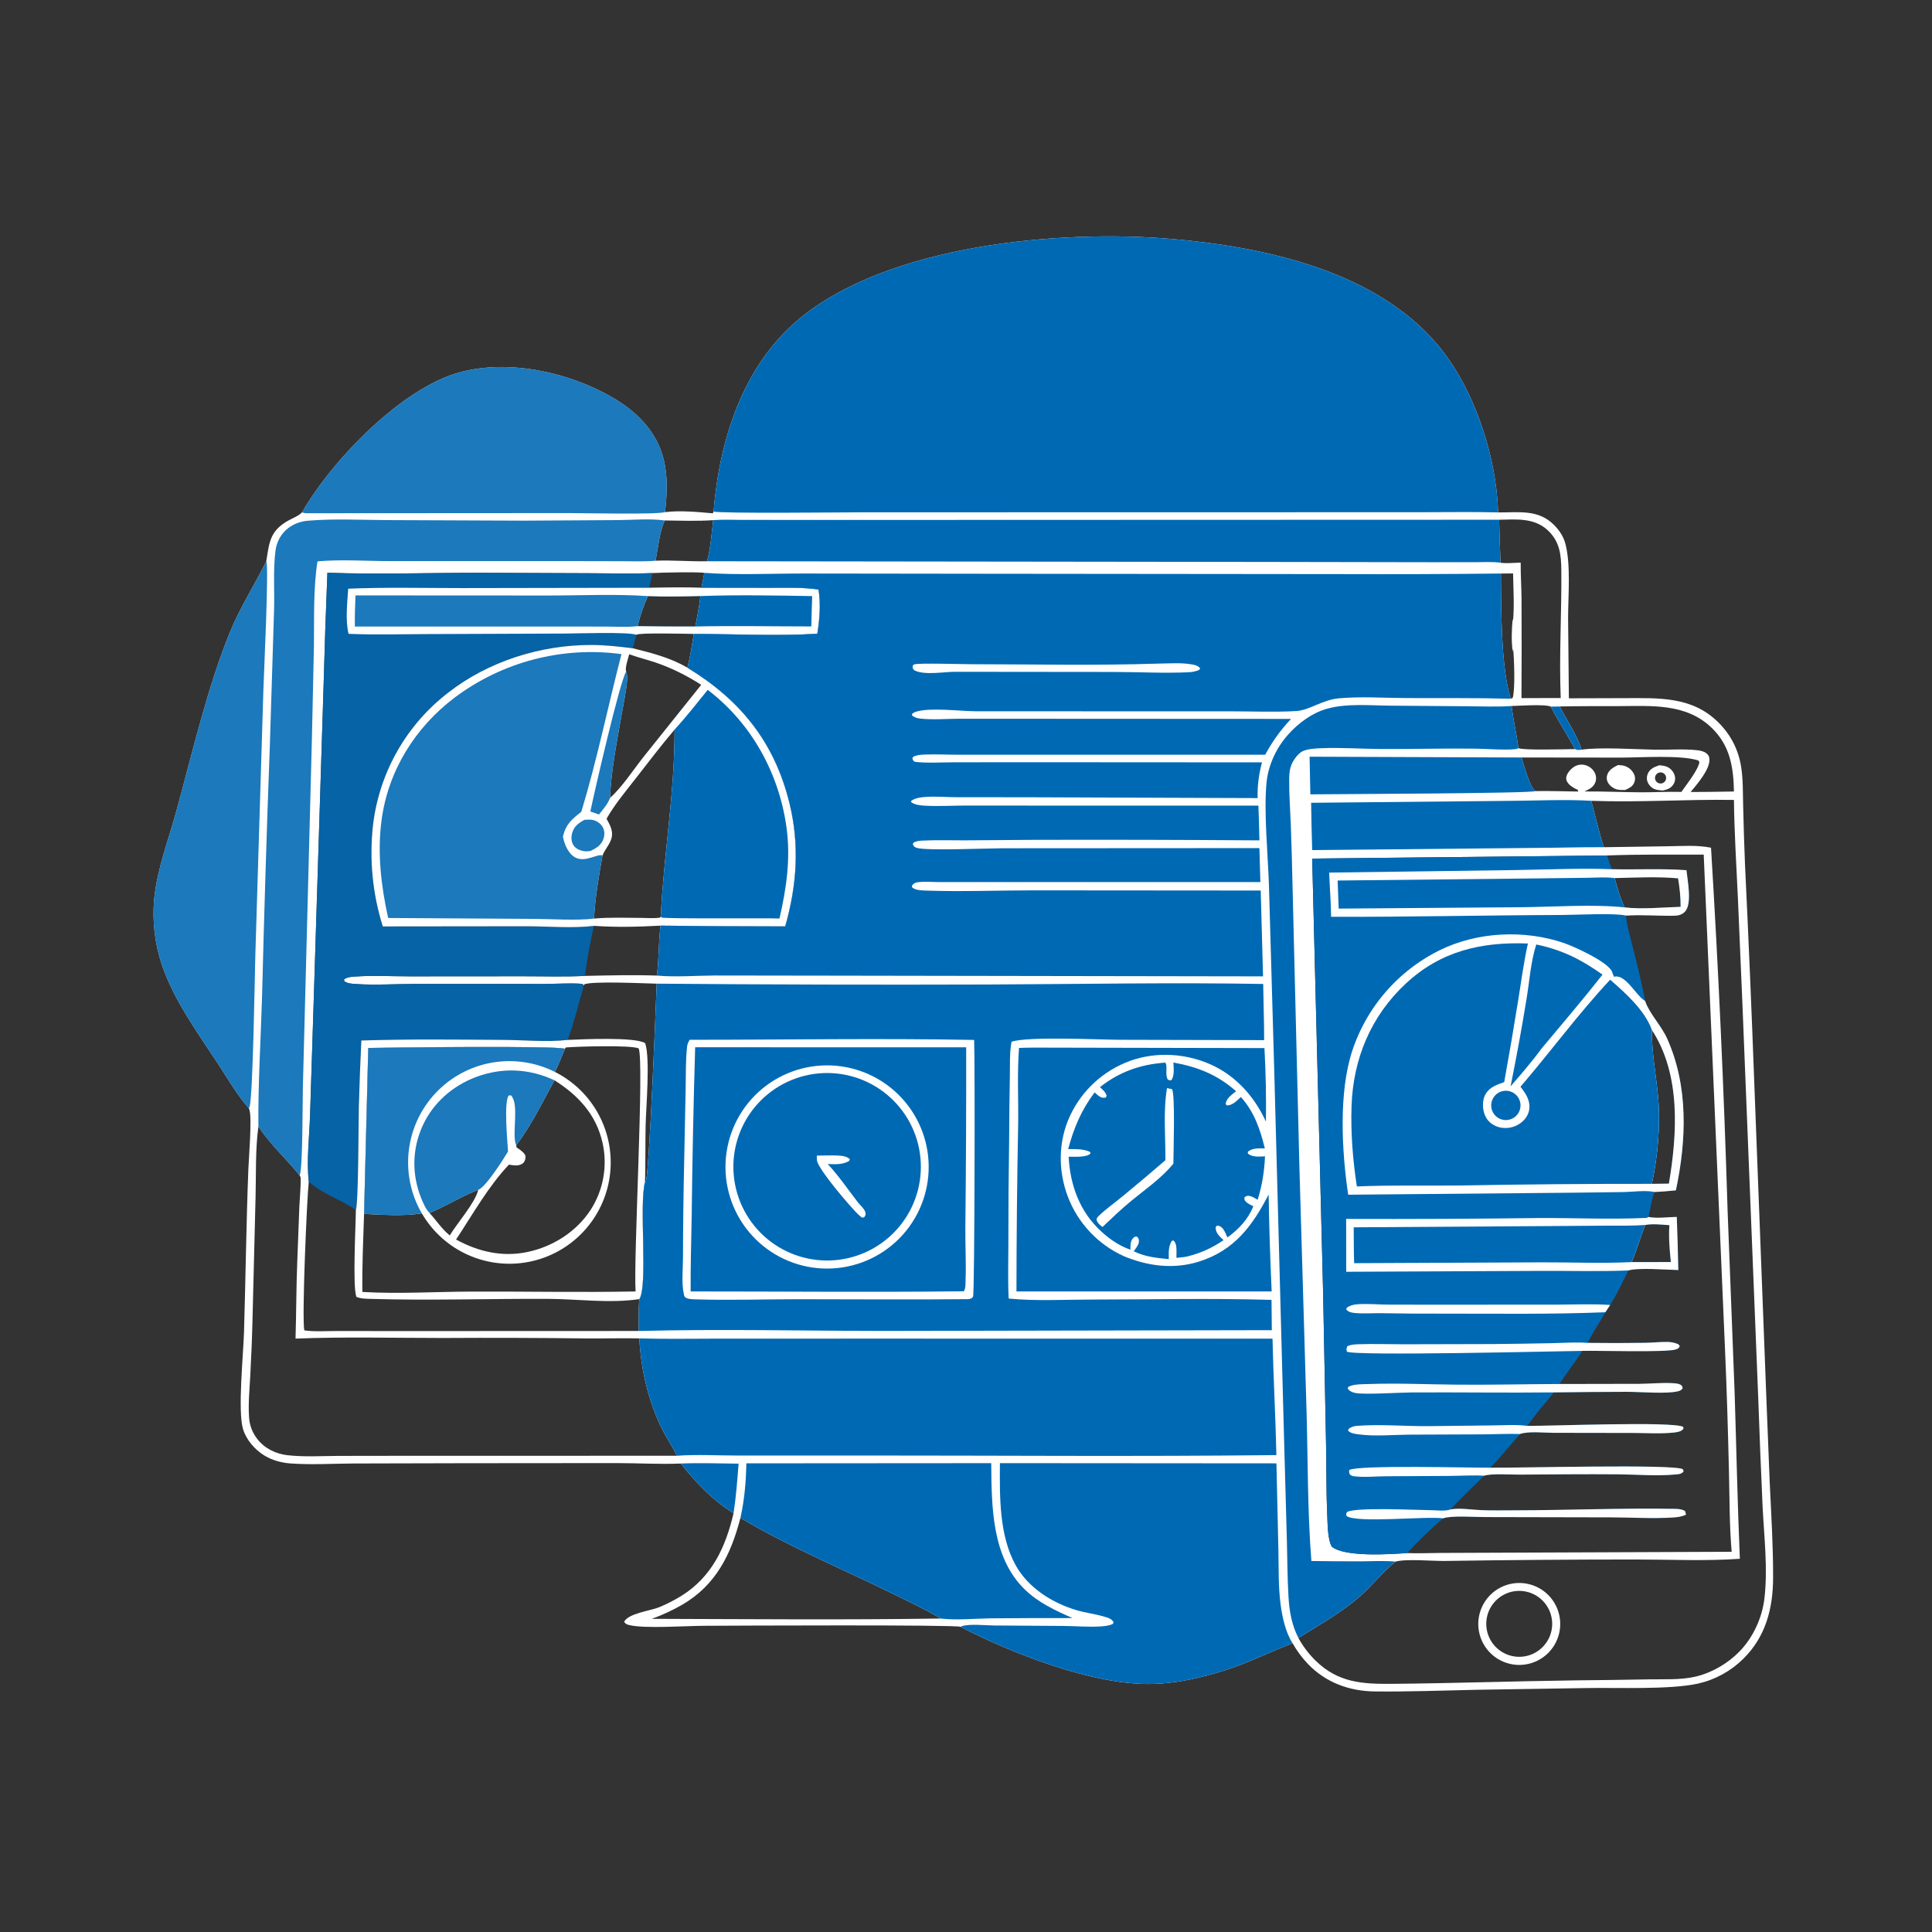 <?xml version="1.0" encoding="utf-8" ?>
<svg xmlns="http://www.w3.org/2000/svg" xmlns:xlink="http://www.w3.org/1999/xlink" width="1024" height="1024">
	<rect width="100%" height="100%" fill="#333333" stroke="none"/>
	<path fill="white" d="M378.199 271.1C381.306 233.595 393.428 194.507 422.985 169.543C470.285 129.594 562.105 121.474 621.568 126.687C670.412 130.969 729.08 143.559 762.09 182.908C781.355 205.872 793.116 241.548 794.046 271.589C804.729 271.706 815.202 269.758 823.624 278.185C826.461 281.024 828.672 284.316 829.699 288.217C832.656 299.451 831.103 316.087 831.125 327.955L831.537 370.113L860.895 370.031C879.121 370.002 896.814 369.001 910.736 382.859C917.302 389.395 921.354 397.201 922.826 406.346C923.907 413.066 923.729 420.261 923.905 427.063Q924.259 442.713 924.891 458.354Q927.706 516.673 929.845 575.02L936.258 742.312L937.996 785.97C938.796 802.684 939.831 819.544 939.783 836.278C939.736 852.529 935.863 867.453 924.033 879.144Q922.809 880.359 921.504 881.485Q920.199 882.612 918.819 883.646Q917.439 884.68 915.991 885.616Q914.542 886.551 913.033 887.384Q911.523 888.218 909.96 888.944Q908.396 889.671 906.786 890.287Q905.175 890.904 903.526 891.407Q901.877 891.911 900.197 892.299C884.925 895.695 857.207 894.369 840.289 894.712L783.047 895.612C764.918 896.003 746.878 896.684 728.732 896.498C715.208 896.359 702.748 891.838 693.269 881.973C690.153 878.73 687.296 874.881 685.112 870.952C673.141 875.508 661.865 881.265 649.597 885.187C636.451 889.39 622.72 892.488 608.863 892.554C578.3 892.699 536.077 876.189 509.028 862.229C506.677 861.097 389.586 861.599 372.859 861.709C363.219 861.772 341.919 863.249 333.822 861.384C332.441 861.066 331.566 860.824 330.815 859.573C333.054 855.08 344.667 853.779 349.355 851.881Q355.484 849.331 361.138 845.852C377.323 835.767 384.576 820.077 388.797 802.049C377.228 794.754 369.283 786.283 360.855 775.703C349.65 776.179 338.072 775.47 326.816 775.472L246.187 775.538L187.54 775.68C176.454 775.748 165.026 776.452 153.988 775.663C149.196 775.32 144.279 773.98 140.164 771.481C135.138 768.429 130.436 763.066 128.771 757.31C125.948 747.544 128.978 718.043 129.334 705.997C130.185 677.259 130.515 648.477 131.632 619.748C131.873 613.574 133.617 592.863 132.217 588.283C132.128 587.992 132.017 587.707 131.917 587.419C125.796 580.545 120.9 572.021 115.868 564.322C104.91 547.557 92.216 530.317 85.74 511.215Q85.044 509.127 84.457 507.007Q83.87 504.886 83.393 502.738Q82.916 500.59 82.55 498.42Q82.185 496.251 81.931 494.065Q81.678 491.879 81.537 489.683Q81.397 487.487 81.37 485.287Q81.342 483.087 81.428 480.888Q81.515 478.689 81.714 476.498C83.242 460.702 89.331 445.059 93.507 429.793C101.79 399.518 110.206 363.386 122.007 334.749C127.293 321.922 134.994 309.927 141.142 297.461C142.728 287.333 143.103 281.232 153.015 275.799C155.045 274.686 157.964 273.532 159.638 271.983C159.791 271.842 159.938 271.695 160.089 271.55C175.926 243.982 212.721 205.836 243.447 197.391C269.444 190.246 301.474 197.236 324.44 210.568C337.318 218.043 347.85 228.326 351.646 243.085C354.062 252.479 353.546 261.923 352.475 271.451C360.31 270.459 369.963 271.341 377.83 272.082L378.199 271.1ZM341.868 626.448L342.152 626.628C344.096 624.807 347.684 530.684 348.064 521.362C341.044 521.223 314.004 519.879 309.568 521.744L309.428 522.436C309.178 522.152 309.037 521.706 308.679 521.585C306.601 520.884 291.965 521.519 288.651 521.519L220.218 521.497C209.926 521.497 199.225 522.239 188.99 521.576C186.857 521.438 184.053 521.372 182.374 519.936L182.403 519.047C184.207 517.727 186.832 517.676 188.997 517.54C198.317 516.952 207.981 517.489 217.336 517.483L276.992 517.438C287.925 517.428 299.02 517.799 309.929 517.254C322.598 516.965 335.48 516.657 348.138 517.072C349.317 508.365 348.991 499.376 350.094 490.612Q383.135 490.995 416.178 491.015C422.388 469.161 423.87 447.798 418.404 425.572C410.469 393.302 392.374 370.948 364.29 353.879C365.9 348.008 366.748 341.978 367.715 335.976C389.495 336.026 411.46 337.214 433.2 335.893C434.422 328.136 435.09 320.273 433.836 312.473C425.627 311.226 416.673 311.565 408.367 311.563L371.796 311.52L373.305 303.622C369.885 303.067 350.162 303.447 345.806 303.737C334.942 304.183 323.984 303.87 313.11 303.827L257.188 303.601C229.317 303.504 201.371 304.562 173.524 303.566Q172.296 333.664 171.493 363.776L166.376 526.995L164.331 591.381C163.929 602.681 162.44 615.153 163.648 626.347C162.677 634.933 159.903 699.062 161.304 705.129C166.778 705.92 172.829 705.449 178.389 705.463L213.071 705.497L338.418 705.448C338.768 699.824 338.213 694.145 338.916 688.541C343.513 680.991 338.615 638.732 341.868 626.448ZM392.448 804.5C387.432 823.826 379.557 839.974 361.794 850.429Q353.964 854.956 345.453 858.015C396.481 858.159 447.6 858.625 498.617 857.856C490.398 852.899 481.486 848.806 472.875 844.561C446.094 831.36 418.102 819.837 392.448 804.5ZM919.015 423.976C893.78 423.578 868.616 425.403 843.391 424.435C845.645 432.643 847.42 440.95 850.092 449.042L883.735 448.543C891.301 448.462 899.451 447.782 906.875 449.305Q912.737 545.24 915.652 641.31L919.377 737.865C920.319 767.299 920.902 796.769 922.161 826.189C903.856 827.469 885.112 826.569 866.749 826.561Q816.462 826.575 766.179 827.331C759.596 827.476 745.45 826.079 739.639 827.689L738.97 828.239C732.459 833.658 727.209 840.437 720.849 846.043C710.663 855.019 699.55 860.998 688.183 868.16Q690.012 871.493 692.309 874.523Q694.606 877.552 697.321 880.213C709.28 891.892 722.091 892.608 737.995 892.47C770.322 892.187 802.649 891.051 834.976 890.631Q854.376 890.462 873.773 890.099C881.936 889.95 890.755 890.505 898.741 888.625C907.328 886.605 915.796 881.668 921.928 875.361C929.148 867.937 933.952 857.572 935.171 847.294C937.036 831.571 935.039 814.702 934.231 798.898Q932.902 769.814 931.892 740.716L923.561 533.144L921.104 475.591C920.288 458.393 919.239 441.195 919.015 423.976ZM813.861 419.291C821.366 419.153 828.996 419.461 836.512 419.535L836.268 418.661C834.776 417.976 833.072 417.051 831.871 415.927C830.837 414.958 830.005 413.661 830.128 412.184C830.309 410.012 832.448 407.645 834.188 406.496Q834.493 406.291 834.818 406.117Q835.142 405.944 835.482 405.804Q835.823 405.664 836.175 405.559Q836.528 405.454 836.889 405.385Q837.25 405.316 837.617 405.284Q837.983 405.252 838.351 405.257Q838.719 405.261 839.084 405.303Q839.45 405.345 839.809 405.423Q840.226 405.513 840.63 405.646Q841.035 405.779 841.423 405.955Q841.812 406.13 842.179 406.345Q842.547 406.561 842.89 406.814Q843.233 407.067 843.547 407.355Q843.861 407.643 844.143 407.962Q844.425 408.281 844.672 408.629Q844.918 408.976 845.127 409.348C846.021 410.965 846.213 412.873 845.566 414.613C844.542 417.365 842.244 418.317 839.765 419.49C849.773 419.405 859.764 419.901 869.765 419.936C876.913 419.961 884.026 419.539 891.181 419.733C893.862 415.748 900.205 408.083 900.804 403.555L900.675 403.948L900.167 403.059C890.626 400.033 869.951 401.55 859.136 401.544L806.427 401.485C807.527 405.016 810.908 417.208 813.502 419.103C813.611 419.182 813.741 419.228 813.861 419.291ZM358.82 771.585C356.431 766.72 353.281 762.173 350.858 757.28C343.572 742.562 339.679 725.723 338.863 709.367C329.799 709.188 320.718 709.46 311.651 709.4Q273.229 708.934 234.804 709.156C208.818 709.166 182.586 708.458 156.636 709.486C157.054 695.554 157.017 681.614 157.594 667.669L158.661 639.619C158.871 634.795 159.38 629.889 159.38 625.067C159.38 624.179 159.301 623.779 158.838 623.028C151.35 613.657 144.152 607.708 136.956 597.074C135.329 608.793 135.755 622.227 135.461 634.185L133.848 698.638Q133.484 714.009 132.637 729.361C132.254 736.641 131.484 744.129 132.022 751.402C132.331 755.583 133.739 759.245 136.291 762.583C140.161 767.649 146.054 770.569 152.337 771.286C161.127 772.29 170.388 771.719 179.241 771.656L217.502 771.601L358.82 771.585ZM795.519 303.982C795.607 321.127 795.49 354.582 800.746 370.348L801.771 369.879C803.159 365.105 802.529 349.235 802.006 343.775L801.738 345.436C801.018 339.447 801.195 333.968 801.746 327.986L801.942 329.187C802.675 320.868 802.119 312.285 801.963 303.935L795.519 303.982ZM826.702 374.44C830.395 381.824 835.904 389.483 838.266 397.349C847.917 395.904 866.614 397.159 877.011 397.354C884.441 397.494 892.3 396.816 899.672 397.645C901.297 397.828 903.276 398.266 904.552 399.369C905.646 400.315 905.96 401.032 906.035 402.472C906.318 407.904 899.319 415.807 896.083 419.777Q907.559 419.742 919.032 419.514C918.774 406.61 916.997 395.258 907.314 385.849C893.652 372.573 875.31 374.218 857.753 374.257C847.394 374.28 837.062 374.223 826.702 374.44ZM794.576 275.474Q794.832 286.87 795.319 298.258C798.567 298.77 802.67 298.233 806.002 298.221C805.938 304.643 806.399 311.103 806.447 317.535Q806.578 343.773 806.414 370.011L827.208 369.97C826.299 347.418 827.758 324.783 827.534 302.224C827.453 294.057 826.735 287.061 820.424 281.132C813.182 274.327 803.708 275.294 794.576 275.474ZM801.138 374.202C802.107 381.694 803.808 389.061 804.823 396.532C807.186 397.777 830.16 397.097 834.818 397.025C830.68 389.458 825.918 382.211 821.989 374.541C818.989 373.101 805.121 374.108 801.138 374.202ZM347.442 297.194C356.481 296.812 365.635 297.672 374.736 297.473C376.709 290.533 377.11 282.852 378.02 275.699C369.535 276.285 360.801 275.961 352.292 275.854C349.391 282.462 348.886 290.176 347.442 297.194ZM917.812 822.48C916.622 808.452 916.712 794.259 916.387 780.189C915.885 758.507 915.23 736.743 914.286 715.077L903.007 452.972C885.977 452.999 868.84 452.768 851.827 453.413L695.49 455.059L701.283 685.501L702.839 765.568C703.06 778.2 702.905 790.899 703.487 803.515C703.692 807.977 703.666 815.761 705.838 819.707C712.583 825.442 736.885 823.766 745.8 823.163C751.844 823.414 758.008 823.108 764.065 823.084L801.268 822.934L917.812 822.48Z"/>
	<path fill="#0069B4" d="M378.199 271.1C381.306 233.595 393.428 194.507 422.985 169.543C470.285 129.594 562.105 121.474 621.568 126.687C670.412 130.969 729.08 143.559 762.09 182.908C781.355 205.872 793.116 241.548 794.046 271.589C780.501 271.236 766.893 271.486 753.34 271.488L679.15 271.498L457.179 271.538C448.095 271.54 380.609 272.27 378.199 271.1Z"/>
	<path fill="#0069B4" d="M529.97 775.499L676.533 775.607L677.571 821.292C677.772 831.051 677.48 841.131 678.797 850.81C679.669 857.222 681.475 865.492 685.112 870.952C673.141 875.508 661.865 881.265 649.597 885.187C636.451 889.39 622.72 892.488 608.863 892.554C578.3 892.699 536.077 876.189 509.028 862.229C509.238 862.144 509.446 862.053 509.659 861.973C513.497 860.541 522.321 861.486 526.761 861.537L563.568 861.782C570.103 861.85 576.793 862.44 583.304 862.037C585.485 861.902 587.951 861.673 589.906 860.658L590.194 859.744C589.156 857.877 586.873 857.319 584.945 856.761C580.286 855.414 575.432 854.842 570.78 853.485C557.824 849.707 544.979 841.622 538.317 829.609C529.522 813.749 529.862 793.166 529.97 775.499Z"/>
	<path fill="#0069B4" fill-opacity="0.894" d="M160.089 271.55C175.926 243.982 212.721 205.836 243.447 197.391C269.444 190.246 301.474 197.236 324.44 210.568C337.318 218.043 347.85 228.326 351.646 243.085C354.062 252.479 353.546 261.923 352.475 271.451C347.729 272.815 310.392 271.941 301.439 271.943L162.736 272.027C161.638 272.02 161.083 271.936 160.089 271.55Z"/>
	<path fill="#0069B4" fill-opacity="0.894" d="M141.142 297.461C142.604 300.34 139.839 357.475 139.604 365.619L135.314 506.894C135.033 516.884 134.061 581.922 132.233 586.754C132.146 586.984 132.022 587.198 131.917 587.419C125.796 580.545 120.9 572.021 115.868 564.322C104.91 547.557 92.216 530.317 85.74 511.215Q85.044 509.127 84.457 507.007Q83.87 504.886 83.393 502.738Q82.916 500.59 82.55 498.42Q82.185 496.251 81.931 494.065Q81.678 491.879 81.537 489.683Q81.397 487.487 81.37 485.287Q81.342 483.087 81.428 480.888Q81.515 478.689 81.714 476.498C83.242 460.702 89.331 445.059 93.507 429.793C101.79 399.518 110.206 363.386 122.007 334.749C127.293 321.922 134.994 309.927 141.142 297.461Z"/>
	<path fill="#0069B4" d="M360.855 775.703C371.024 775.281 381.295 775.682 391.476 775.771C390.785 784.538 390.137 793.351 388.797 802.049C377.228 794.754 369.283 786.283 360.855 775.703Z"/>
	<path fill="#0069B4" fill-opacity="0.894" d="M173.524 303.566C201.371 304.562 229.317 303.504 257.188 303.601L313.11 303.827C323.984 303.87 334.942 304.183 345.806 303.737Q345.035 307.654 344.074 311.528C353.323 311.357 362.548 311.162 371.796 311.52L408.367 311.563C416.673 311.565 425.627 311.226 433.836 312.473C435.09 320.273 434.422 328.136 433.2 335.893C411.46 337.214 389.495 336.026 367.715 335.976C364.201 335.955 339.244 335.271 337.418 336.378C337.394 336.392 337.381 336.418 337.362 336.438L335.386 343.593C345.189 346.04 355.55 348.645 364.29 353.879C392.374 370.948 410.469 393.302 418.404 425.572C423.87 447.798 422.388 469.161 416.178 491.015Q383.135 490.995 350.094 490.612C338.273 491.246 326.66 491.55 314.841 490.72C312.704 499.458 311.326 508.375 309.929 517.254C299.02 517.799 287.925 517.428 276.992 517.438L217.336 517.483C207.981 517.489 198.317 516.952 188.997 517.54C186.832 517.676 184.207 517.727 182.403 519.047L182.374 519.936C184.053 521.372 186.857 521.438 188.99 521.576C199.225 522.239 209.926 521.497 220.218 521.497L288.651 521.519C291.965 521.519 306.601 520.884 308.679 521.585C309.037 521.706 309.178 522.152 309.428 522.436C306.732 531.985 304.277 541.855 300.919 551.18C308.377 550.837 336.919 549.499 341.972 552.923C344.687 561.066 342.404 586.995 342.201 596.279C341.981 606.328 342.172 616.406 341.868 626.448C338.615 638.732 343.513 680.991 338.916 688.541C323.028 690.94 306.137 688.482 290.117 688.421C258.907 688.304 227.52 689.359 196.339 688.438C193.885 688.365 191.156 688.349 188.88 687.35C186.823 681.732 188.559 649.608 188.609 641.411C180.816 635.5 172.748 634.128 163.648 626.347C162.44 615.153 163.929 602.681 164.331 591.381L166.376 526.995L171.493 363.776Q172.296 333.664 173.524 303.566ZM314.841 490.72C326.66 491.55 338.273 491.246 350.094 490.612Q383.135 490.995 416.178 491.015C422.388 469.161 423.87 447.798 418.404 425.572C410.469 393.302 392.374 370.948 364.29 353.879C355.55 348.645 345.189 346.04 335.386 343.593C328.093 342.705 320.843 341.853 313.482 341.84C286.53 341.795 258.834 350.514 237.519 367.145Q236.497 367.931 235.495 368.742Q234.493 369.553 233.511 370.389Q232.529 371.225 231.569 372.084Q230.608 372.944 229.669 373.828Q228.73 374.711 227.813 375.618Q226.896 376.524 226.002 377.453Q225.108 378.382 224.238 379.333Q223.367 380.284 222.52 381.256Q221.674 382.228 220.851 383.221Q220.029 384.214 219.232 385.227Q218.434 386.24 217.662 387.273Q216.89 388.305 216.144 389.357Q215.398 390.408 214.678 391.478Q213.958 392.547 213.265 393.635Q212.572 394.722 211.906 395.826Q211.24 396.93 210.602 398.05Q209.964 399.17 209.354 400.306Q208.743 401.441 208.161 402.592Q207.58 403.742 207.027 404.907Q206.473 406.072 205.95 407.25Q205.426 408.428 204.931 409.618Q204.436 410.809 203.972 412.011Q203.507 413.214 203.072 414.428Q202.637 415.641 202.232 416.866Q201.828 418.09 201.454 419.323Q201.08 420.557 200.736 421.8Q200.393 423.043 200.081 424.294Q199.768 425.544 199.487 426.803Q199.206 428.061 198.956 429.326Q198.706 430.59 198.488 431.861Q198.27 433.132 198.083 434.407Q197.896 435.683 197.741 436.963Q197.349 440.36 197.135 443.773Q196.922 447.186 196.888 450.606Q196.853 454.026 196.998 457.443Q197.143 460.859 197.467 464.264Q197.791 467.668 198.293 471.051Q198.795 474.434 199.473 477.785Q200.152 481.137 201.005 484.449Q201.858 487.761 202.884 491.023L278.714 490.937C290.272 490.94 303.502 492.138 314.841 490.72ZM343.402 315.952C341.009 321.141 339.288 326.341 337.879 331.871Q353.202 332.113 368.527 332.044C369.604 326.675 370.625 321.365 371.239 315.917C362.019 316.133 352.613 316.361 343.402 315.952ZM338.916 688.541C343.513 680.991 338.615 638.732 341.868 626.448C342.172 616.406 341.981 606.328 342.201 596.279C342.404 586.995 344.687 561.066 341.972 552.923C336.919 549.499 308.377 550.837 300.919 551.18C290.102 552.445 277.552 551.224 266.529 551.154C241.582 550.996 216.448 550.684 191.52 551.485Q190.68 568.825 190.198 586.178C189.989 594.274 190.023 637.523 188.609 641.411C188.559 649.608 186.823 681.732 188.88 687.35C191.156 688.349 193.885 688.365 196.339 688.438C227.52 689.359 258.907 688.304 290.117 688.421C306.137 688.482 323.028 690.94 338.916 688.541Z"/>
	<path fill="white" d="M202.884 491.023Q201.858 487.761 201.005 484.449Q200.152 481.137 199.473 477.785Q198.795 474.434 198.293 471.051Q197.791 467.668 197.467 464.264Q197.143 460.859 196.998 457.443Q196.853 454.026 196.888 450.606Q196.922 447.186 197.135 443.773Q197.349 440.36 197.741 436.963Q197.896 435.683 198.083 434.407Q198.27 433.132 198.488 431.861Q198.706 430.59 198.956 429.326Q199.206 428.061 199.487 426.803Q199.768 425.544 200.081 424.294Q200.393 423.043 200.736 421.8Q201.08 420.557 201.454 419.323Q201.828 418.09 202.232 416.866Q202.637 415.641 203.072 414.428Q203.507 413.214 203.972 412.011Q204.436 410.809 204.931 409.618Q205.426 408.428 205.95 407.25Q206.473 406.072 207.027 404.907Q207.58 403.742 208.161 402.592Q208.743 401.441 209.354 400.306Q209.964 399.17 210.602 398.05Q211.24 396.93 211.906 395.826Q212.572 394.722 213.265 393.635Q213.958 392.547 214.678 391.478Q215.398 390.408 216.144 389.357Q216.89 388.305 217.662 387.273Q218.434 386.24 219.232 385.227Q220.029 384.214 220.851 383.221Q221.674 382.228 222.52 381.256Q223.367 380.284 224.238 379.333Q225.108 378.382 226.002 377.453Q226.896 376.524 227.813 375.618Q228.73 374.711 229.669 373.828Q230.608 372.944 231.569 372.084Q232.529 371.225 233.511 370.389Q234.493 369.553 235.495 368.742Q236.497 367.931 237.519 367.145C258.834 350.514 286.53 341.795 313.482 341.84C320.843 341.853 328.093 342.705 335.386 343.593C345.189 346.04 355.55 348.645 364.29 353.879C392.374 370.948 410.469 393.302 418.404 425.572C423.87 447.798 422.388 469.161 416.178 491.015Q383.135 490.995 350.094 490.612C338.273 491.246 326.66 491.55 314.841 490.72C303.502 492.138 290.272 490.94 278.714 490.937L202.884 491.023ZM319.338 453.42C317.36 464.441 315.456 475.667 314.849 486.863C323.044 486.123 331.493 486.483 339.722 486.502C343.057 486.51 346.628 486.875 349.919 486.338L350.223 485.628C351.821 452.622 357.638 419.825 357.532 386.721C350.538 394.945 343.93 403.605 337.305 412.13C331.871 419.121 325.852 426.244 321.484 433.947C323.327 437.277 325.244 440.58 324.046 444.502C323.025 447.842 320.548 450.292 319.338 453.42ZM331.882 355.915C332.306 357.278 332.518 358.377 332.429 359.812C332.049 365.925 330.595 372.214 329.557 378.249C327.051 392.81 323.898 408.23 323.325 422.954C329.902 416.971 335.505 408.233 341.049 401.216L371.66 362.958C364.117 358.153 356.187 354.125 347.715 351.231C343.197 349.687 338.545 348.581 334.056 346.956L333.503 346.752C332.998 348.838 331.112 354.074 331.882 355.915Z"/>
	<path fill="#0069B4" fill-opacity="0.894" d="M205.724 486.555C201.986 469.547 199.936 452.158 202.225 434.78C205.673 408.604 219.96 385.652 240.892 369.797Q242.064 368.916 243.257 368.064Q244.449 367.211 245.662 366.389Q246.876 365.566 248.108 364.772Q249.341 363.979 250.593 363.216Q251.845 362.453 253.115 361.721Q254.385 360.989 255.672 360.287Q256.96 359.586 258.264 358.917Q259.568 358.247 260.888 357.609Q262.208 356.972 263.543 356.366Q264.878 355.761 266.228 355.188Q267.577 354.615 268.94 354.076Q270.303 353.536 271.679 353.029Q273.054 352.523 274.442 352.05Q275.83 351.577 277.228 351.138Q278.627 350.7 280.036 350.295Q281.445 349.89 282.864 349.52Q284.282 349.15 285.709 348.814Q287.136 348.478 288.571 348.177Q290.006 347.876 291.447 347.611Q292.889 347.345 294.337 347.114Q295.784 346.883 297.237 346.688Q298.69 346.492 300.147 346.332Q301.605 346.172 303.065 346.048Q304.526 345.923 305.989 345.834Q307.453 345.745 308.918 345.692Q310.383 345.639 311.848 345.621Q313.314 345.603 314.78 345.621Q316.246 345.64 317.711 345.693Q319.176 345.747 320.639 345.836Q322.103 345.926 323.563 346.05Q325.024 346.175 326.481 346.336Q327.938 346.496 329.391 346.692C322.225 374.453 316.423 402.832 308.115 430.254C302.865 434.43 299.937 436.777 298.341 443.452C299.039 446.734 300.205 449.988 302.476 452.539C308 458.742 315.409 452.747 318.885 453.279C319.041 453.303 319.187 453.373 319.338 453.42C317.36 464.441 315.456 475.667 314.849 486.863C305.938 488.033 291.457 487.031 281.966 487.014L205.724 486.555Z"/>
	<path fill="#0069B4" d="M375.108 365.638C398.333 383.339 412.928 409.856 416.883 438.703C419.123 455.041 416.827 470.915 413.133 486.832C405.863 486.519 351.753 487.109 350.513 486.273L350.223 485.628C351.821 452.622 357.638 419.825 357.532 386.721C363.689 379.989 369.372 372.733 375.108 365.638Z"/>
	<path fill="#0069B4" fill-opacity="0.894" d="M312.894 430.104C314.86 420.618 328.325 361.793 331.882 355.915C332.306 357.278 332.518 358.377 332.429 359.812C332.049 365.925 330.595 372.214 329.557 378.249C327.051 392.81 323.898 408.23 323.325 422.954C322.193 426.109 319.505 429.074 317.477 431.706L312.894 430.104Z"/>
	<path fill="#0069B4" fill-opacity="0.894" d="M309.723 434.527C311.166 434.433 312.788 434.29 314.207 434.598C316.292 435.051 318.374 436.475 319.424 438.347C320.519 440.297 320.552 442.516 319.838 444.601C318.656 448.051 316.093 449.499 313.011 451.024C311.875 451.186 310.738 451.329 309.594 451.148C307.385 450.799 305.092 449.854 303.876 447.878C302.693 445.957 302.694 443.564 303.289 441.451C304.312 437.814 306.62 436.319 309.723 434.527Z"/>
	<path fill="white" d="M300.919 551.18C308.377 550.837 336.919 549.499 341.972 552.923C344.687 561.066 342.404 586.995 342.201 596.279C341.981 606.328 342.172 616.406 341.868 626.448C338.615 638.732 343.513 680.991 338.916 688.541C323.028 690.94 306.137 688.482 290.117 688.421C258.907 688.304 227.52 689.359 196.339 688.438C193.885 688.365 191.156 688.349 188.88 687.35C186.823 681.732 188.559 649.608 188.609 641.411C190.023 637.523 189.989 594.274 190.198 586.178Q190.68 568.825 191.52 551.485C216.448 550.684 241.582 550.996 266.529 551.154C277.552 551.224 290.102 552.445 300.919 551.18ZM192.958 643.396C192.504 657.159 191.885 670.99 192.068 684.76C211.218 685.872 230.565 684.645 249.736 684.57C278.787 684.455 307.828 685.072 336.875 684.497C335.677 667.635 341.547 561.789 338.489 555.652C334.035 553.831 306.399 554.656 299.929 555.168L299.417 555.877C295.358 554.155 205.394 555.203 195.18 555.436L192.958 643.396Z"/>
	<path fill="white" d="M195.18 555.436C205.394 555.203 295.358 554.155 299.417 555.877C297.691 559.945 296.123 564.209 294.132 568.147Q295.061 568.615 295.972 569.118Q296.882 569.621 297.773 570.159Q298.663 570.698 299.532 571.27Q300.401 571.842 301.246 572.448Q302.092 573.053 302.914 573.691Q303.736 574.329 304.533 574.998Q305.329 575.667 306.099 576.367Q306.869 577.066 307.612 577.795Q308.354 578.524 309.068 579.281Q309.781 580.038 310.465 580.822Q311.149 581.606 311.802 582.416Q312.455 583.226 313.076 584.061Q313.697 584.896 314.285 585.754Q314.873 586.612 315.427 587.492Q315.982 588.372 316.502 589.273Q317.022 590.175 317.507 591.095Q317.991 592.016 318.44 592.954Q318.889 593.893 319.301 594.848Q319.713 595.803 320.087 596.774Q320.462 597.745 320.799 598.729Q321.135 599.713 321.434 600.71Q321.732 601.706 321.992 602.714Q322.252 603.721 322.472 604.738Q322.692 605.755 322.873 606.779Q323.054 607.804 323.195 608.835Q323.336 609.865 323.437 610.901Q323.538 611.936 323.599 612.975Q323.659 614.013 323.68 615.053Q323.701 616.094 323.681 617.134Q323.661 618.174 323.601 619.213Q323.541 620.251 323.441 621.287Q323.34 622.322 323.2 623.353Q323.06 624.384 322.88 625.409Q322.7 626.433 322.48 627.45Q322.26 628.467 322.001 629.475Q321.742 630.482 321.445 631.479Q321.147 632.476 320.811 633.46Q320.475 634.445 320.101 635.416Q319.727 636.386 319.315 637.342Q318.904 638.298 318.456 639.237Q318.008 640.176 317.524 641.096Q317.04 642.017 316.521 642.919Q316.001 643.82 315.447 644.701Q314.894 645.581 314.306 646.44Q313.718 647.298 313.098 648.134Q312.478 648.969 311.825 649.779Q311.173 650.59 310.49 651.374Q309.807 652.159 309.094 652.916Q308.381 653.674 307.639 654.403Q306.897 655.133 306.127 655.833Q305.358 656.533 304.562 657.203Q303.766 657.872 302.944 658.511Q302.123 659.149 301.277 659.755Q300.432 660.361 299.563 660.934Q298.695 661.507 297.805 662.046Q296.915 662.585 296.005 663.089Q295.095 663.593 294.166 664.061Q293.237 664.529 292.29 664.961Q291.344 665.393 290.381 665.788Q289.419 666.183 288.442 666.541Q287.465 666.898 286.475 667.217Q285.485 667.537 284.483 667.818Q283.481 668.098 282.469 668.34Q281.457 668.582 280.437 668.784Q279.417 668.986 278.389 669.149Q277.361 669.312 276.328 669.434Q275.295 669.557 274.258 669.64Q273.221 669.722 272.182 669.765Q271.142 669.807 270.102 669.809Q269.061 669.811 268.022 669.773Q266.982 669.735 265.945 669.656Q264.907 669.578 263.874 669.459Q262.84 669.341 261.812 669.182Q260.784 669.024 259.762 668.826Q258.741 668.627 257.728 668.39Q256.715 668.152 255.713 667.875Q254.71 667.599 253.718 667.283Q252.727 666.968 251.748 666.614Q250.77 666.261 249.806 665.87Q248.842 665.479 247.894 665.05Q246.946 664.622 246.015 664.158Q245.084 663.693 244.172 663.193Q243.26 662.692 242.367 662.157Q241.475 661.622 240.605 661.052Q239.734 660.483 238.886 659.88Q238.038 659.278 237.214 658.642Q236.39 658.007 235.591 657.341Q234.792 656.674 234.02 655.977Q233.248 655.28 232.503 654.554Q231.758 653.828 231.042 653.073Q230.326 652.318 229.64 651.536Q228.953 650.755 228.298 649.947Q227.642 649.139 227.019 648.306Q226.395 647.474 225.804 646.617Q225.213 645.761 224.655 644.883Q224.098 644.004 223.575 643.105C213.725 644.7 202.895 643.856 192.958 643.396L195.18 555.436ZM273.595 607.035L273.758 608.114C275.063 608.992 276.388 609.899 277.496 611.024C278.259 611.799 278.64 612.643 278.524 613.726C278.386 615.015 277.856 616.142 276.726 616.861C274.632 618.194 272.045 617.631 269.758 617.28C258.821 628.773 250.472 643.773 241.725 656.975C253.542 663.442 266.228 666.387 279.552 663.587C293.129 660.733 305.541 652.822 313.144 641.114Q313.763 640.143 314.334 639.144Q314.904 638.144 315.425 637.117Q315.946 636.09 316.416 635.039Q316.885 633.988 317.303 632.916Q317.72 631.843 318.084 630.751Q318.449 629.659 318.759 628.55Q319.069 627.441 319.324 626.319Q319.58 625.196 319.78 624.063Q319.979 622.929 320.123 621.787Q320.267 620.644 320.355 619.497Q320.442 618.349 320.473 617.198Q320.504 616.047 320.479 614.896Q320.453 613.745 320.371 612.597Q320.289 611.449 320.151 610.306Q320.013 609.163 319.818 608.028Q319.624 606.894 319.374 605.77C315.989 590.728 306.57 580.628 293.897 572.573C287.539 584.164 281.632 596.482 273.595 607.035ZM227.65 642.891C231.435 647.044 233.92 651.104 238.375 654.814C242.403 648.122 251.723 637.729 253.496 630.631C244.635 634.069 236.49 639.239 227.65 642.891Z"/>
	<path fill="#0069B4" fill-opacity="0.894" d="M195.18 555.436C205.394 555.203 295.358 554.155 299.417 555.877C297.691 559.945 296.123 564.209 294.132 568.147Q293.171 567.663 292.192 567.219Q291.212 566.774 290.216 566.369Q289.219 565.964 288.208 565.599Q287.196 565.234 286.17 564.91Q285.144 564.586 284.106 564.303Q283.069 564.021 282.02 563.78Q280.972 563.539 279.915 563.34Q278.858 563.141 277.793 562.985Q276.729 562.829 275.66 562.715Q274.59 562.602 273.517 562.531Q272.443 562.461 271.368 562.433Q270.293 562.406 269.217 562.421Q268.142 562.437 267.068 562.495Q265.994 562.554 264.923 562.656Q263.852 562.757 262.786 562.902Q261.72 563.046 260.661 563.233Q259.602 563.42 258.551 563.649Q257.5 563.878 256.459 564.149Q255.418 564.421 254.389 564.733Q253.359 565.046 252.343 565.399Q251.328 565.753 250.327 566.147Q249.326 566.541 248.341 566.975Q247.357 567.408 246.391 567.881Q245.425 568.354 244.478 568.865Q243.532 569.376 242.607 569.925Q241.681 570.473 240.779 571.059Q239.876 571.644 238.998 572.265Q238.12 572.886 237.267 573.541Q236.414 574.197 235.588 574.886Q234.763 575.575 233.965 576.297Q233.167 577.019 232.399 577.772Q231.631 578.525 230.894 579.308Q230.157 580.091 229.451 580.903Q228.746 581.716 228.074 582.555Q227.402 583.395 226.764 584.261Q226.126 585.127 225.523 586.018Q224.92 586.909 224.353 587.823Q223.787 588.737 223.257 589.673Q222.727 590.61 222.236 591.566Q221.744 592.523 221.291 593.499Q220.838 594.474 220.424 595.467Q220.011 596.46 219.637 597.469Q219.264 598.478 218.931 599.5Q218.598 600.523 218.307 601.559Q218.015 602.594 217.766 603.64Q217.516 604.687 217.308 605.742Q217.1 606.797 216.935 607.86Q216.77 608.923 216.647 609.992Q216.525 611.06 216.445 612.133Q216.365 613.206 216.328 614.281Q216.292 615.356 216.298 616.432Q216.305 617.507 216.354 618.582Q216.403 619.656 216.496 620.728Q216.588 621.8 216.724 622.867Q216.859 623.934 217.037 624.995Q217.215 626.055 217.435 627.108Q217.655 628.161 217.918 629.204Q218.18 630.247 218.484 631.279Q218.788 632.311 219.133 633.33Q219.477 634.349 219.863 635.353Q220.248 636.357 220.674 637.345Q221.099 638.333 221.564 639.303Q222.028 640.274 222.531 641.224Q223.034 642.175 223.575 643.105C213.725 644.7 202.895 643.856 192.958 643.396L195.18 555.436Z"/>
	<path fill="#0069B4" fill-opacity="0.894" d="M227.65 642.891C225.575 640.763 224.17 637.43 223.094 634.684C218.242 622.299 218.438 609.1 223.882 596.939C229.376 584.663 239.835 575.503 252.363 570.824C266.303 565.617 280.474 566.359 293.897 572.573C287.539 584.164 281.632 596.482 273.595 607.035C273.516 606.812 273.43 606.591 273.356 606.366C271.365 600.324 275.269 585.018 270.836 580.576L269.632 580.621C266.97 584.022 268.949 605.057 269.264 610.309C266.781 614.513 257.433 629.226 253.496 630.631C244.635 634.069 236.49 639.239 227.65 642.891Z"/>
	<path fill="white" d="M344.074 311.528C353.323 311.357 362.548 311.162 371.796 311.52L408.367 311.563C416.673 311.565 425.627 311.226 433.836 312.473C435.09 320.273 434.422 328.136 433.2 335.893C411.46 337.214 389.495 336.026 367.715 335.976C364.201 335.955 339.244 335.271 337.418 336.378C337.394 336.392 337.381 336.418 337.362 336.438C332.659 334.827 305.758 335.772 299.074 335.8L225.675 336.081C212.051 336.118 198.345 336.527 184.735 335.944C182.96 328.282 184.091 319.797 184.548 312.026C204.714 311.183 224.837 311.699 245.011 311.697L344.074 311.528ZM337.879 331.871Q353.202 332.113 368.527 332.044C369.604 326.675 370.625 321.365 371.239 315.917C362.019 316.133 352.613 316.361 343.402 315.952C341.009 321.141 339.288 326.341 337.879 331.871Z"/>
	<path fill="#0069B4" fill-opacity="0.894" d="M188.408 315.58L290.431 315.633C307.937 315.646 325.956 314.751 343.402 315.952C341.009 321.141 339.288 326.341 337.879 331.871C332.465 332.5 326.49 332.09 321.03 332.092L289.896 332.082L188.071 332.077C188.024 326.567 188.199 321.085 188.408 315.58Z"/>
	<path fill="#0069B4" d="M371.239 315.917C390.882 315.219 410.813 315.626 430.472 315.937C430.317 321.297 430.1 326.663 430.01 332.023C409.549 332.021 388.978 331.615 368.527 332.044C369.604 326.675 370.625 321.365 371.239 315.917Z"/>
	<path fill="#0069B4" d="M373.305 303.622C390.629 304.87 408.516 303.967 425.909 303.982L524.75 304.105L710.056 304.288Q752.789 304.453 795.519 303.982C795.607 321.127 795.49 354.582 800.746 370.348C782.048 369.839 763.471 370.085 744.781 369.983C733.166 369.92 721.15 369.086 709.583 370.132C700.804 370.926 694.059 376.457 686.996 376.871C675.508 377.544 663.755 377.022 652.227 377.023L585.742 377.011L517.578 377.001C509.113 376.968 493.041 374.866 485.517 377.222C484.834 377.436 484.324 377.648 483.749 378.1C483.615 378.206 483.506 378.341 483.384 378.461L483.495 379.318C484.888 380.27 486.08 380.695 487.769 380.877C494.408 381.592 501.65 380.984 508.355 380.946L545.103 380.962L684.267 381.03C678.731 386.947 674.436 392.911 670.566 400.022L547.784 400.02L507.711 400.016C501.673 400.015 495.528 399.681 489.503 399.957C487.671 400.041 485.991 400.255 484.281 400.95L483.579 401.724C483.854 402.916 483.84 402.985 484.769 403.767C491.441 404.558 498.571 404.053 505.301 404.034L541.075 403.99L668.893 404.067C667.202 410.391 666.37 416.455 666.584 423.006L544.3 422.566L507.009 422.539C501.768 422.531 496.265 422.022 491.058 422.356C488.643 422.511 484.74 422.903 482.927 424.538L482.912 425.137C484.905 426.567 487.499 426.87 489.894 427.013C497.044 427.441 504.434 426.999 511.604 426.954L546.578 426.982L666.986 427.004Q667.337 436.208 667.52 445.416Q607.575 444.973 547.629 445.136L511.512 445.398C503.911 445.431 496.171 445.153 488.586 445.546C486.989 445.629 485.648 445.848 484.224 446.58L483.789 447.499C484.498 448.707 484.593 448.979 486.017 449.416C491.101 450.976 523.402 449.614 531.388 449.597L667.513 449.515Q667.818 458.509 668.023 467.506L516.553 467.523L497.011 467.508C493.561 467.487 489.565 467.105 486.162 467.653C485.135 467.818 484.447 468.157 483.731 468.942C483.577 469.111 483.45 469.304 483.31 469.485C483.59 470.593 483.287 470.325 484.149 470.819C486.207 471.996 489.211 471.96 491.539 472.041C510.132 472.686 528.886 471.903 547.5 471.905L668.208 471.999L669.438 517.494L441.183 517.122L379.107 517.037C368.959 517.08 358.193 518.005 348.138 517.072C349.317 508.365 348.991 499.376 350.094 490.612Q383.135 490.995 416.178 491.015C422.388 469.161 423.87 447.798 418.404 425.572C410.469 393.302 392.374 370.948 364.29 353.879C365.9 348.008 366.748 341.978 367.715 335.976C389.495 336.026 411.46 337.214 433.2 335.893C434.422 328.136 435.09 320.273 433.836 312.473C425.627 311.226 416.673 311.565 408.367 311.563L371.796 311.52L373.305 303.622Z"/>
	<path fill="white" d="M613.508 351.737C619.425 351.677 625.952 351.119 631.776 352.152C633.495 352.457 635.114 352.858 636.142 354.317L635.454 355.129C633.638 355.876 631.905 356.22 629.941 356.312C617.034 356.911 603.678 356.177 590.722 356.155L506.75 356.071C500.573 355.956 489.691 358.175 484.4 355.136C483.68 354.091 483.688 354.057 483.754 352.785C484.054 352.559 484.293 352.21 484.654 352.106C487.273 351.349 509.738 352.038 513.949 352.043C547.089 352.081 580.386 352.796 613.508 351.737Z"/>
	<path fill="#0069B4" d="M695.49 455.059L851.827 453.413L854.233 460.695C867.442 461.01 880.675 460.262 893.853 461.219C894.409 466.505 896.891 478.843 893.218 483.025C891.621 484.844 889.564 485.32 887.222 485.36C878.711 485.505 870.326 484.728 861.776 485.283C862.35 491.009 864.105 496.725 865.489 502.304C867.8 511.621 870.22 521.076 871.951 530.52C872.053 530.81 872.151 531.103 872.259 531.391C874.509 537.429 880.663 543.902 883.579 550.377C894.973 575.684 893.901 604.276 888.262 630.904C884.45 631.291 880.667 631.641 876.836 631.766C875.329 636.077 874.791 640.578 873.732 644.998C878.15 645.93 884.125 645.039 888.726 644.993Q889.259 659.063 889.534 673.14C883.557 673.005 868.312 671.788 863.083 673.358C860.033 679.556 857.114 685.815 853.419 691.662L850.885 695.514C847.836 700.973 844.286 706.242 841.375 711.751Q856.689 711.954 872.002 711.721C875.978 711.657 880.043 711.163 884.001 711.266C886.007 711.319 887.694 711.68 889.524 712.474L890.316 713.441C889.816 714.571 889.403 714.849 888.21 715.237C883.095 716.9 846.906 715.773 838.763 715.989C834.87 721.963 830.387 727.521 826.587 733.551L868.677 733.473C874.653 733.432 880.806 732.755 886.748 733.125C888.181 733.214 890.135 733.327 891.238 734.332C891.691 734.744 891.697 735.204 891.844 735.765C891.168 736.835 890.584 737.095 889.382 737.4C883.448 738.905 869.407 737.708 862.573 737.69Q843.122 737.73 823.672 737.998C818.852 743.786 813.836 749.542 809.535 755.733C820.037 755.925 887.128 753.18 892.145 756.299C892.219 757.191 892.429 757.142 891.869 757.7C890.691 758.875 888.659 759.12 887.078 759.288C880.06 760.033 872.533 759.502 865.459 759.489L823.285 759.421C818.383 759.417 810.167 758.459 805.622 760.05C800.428 765.984 795.39 772.258 789.906 777.908C802.885 778.138 888.37 775.818 891.991 778.766L892.357 779.899C891.261 781.179 890.154 781.316 888.508 781.473C878.265 782.448 867.38 781.494 857.08 781.412C839.904 781.276 822.708 781.452 805.532 781.577C800.867 781.611 790.541 780.885 786.651 782.151C780.671 788.006 774.479 793.756 768.896 799.991C774.141 799.15 779.799 800.202 785.087 800.406C790.967 800.633 796.895 800.509 802.779 800.501C831.072 800.458 859.494 799.232 887.764 799.724C889.518 799.754 891.609 799.907 893.121 800.892L893.631 802.787C891.41 803.876 889.093 804.154 886.652 804.307C875.94 804.976 864.887 804.266 854.141 804.222L787.132 804.076C781.962 804.081 769.047 803.172 764.925 804.739C758.049 810.498 751.906 816.585 745.8 823.163C736.885 823.766 712.583 825.442 705.838 819.707C703.666 815.761 703.692 807.977 703.487 803.515C702.905 790.899 703.06 778.2 702.839 765.568L701.283 685.501L695.49 455.059ZM875.53 545.904C875.405 557.642 877.611 568.913 878.752 580.533C880.215 595.433 878.729 612.874 875.506 627.46L884.555 627.348C889.003 600.824 890.955 569.497 875.53 545.904ZM864.803 668.936L885.582 668.908C884.944 662.595 884.344 655.685 884.82 649.364C880.733 649.108 876.018 648.509 872.002 649.258C869.373 655.741 867.611 662.518 864.803 668.936ZM861.064 480.94C870.219 482.047 881.389 480.9 890.759 480.633C890.806 475.736 890.239 470.361 889.41 465.533C878.928 464.541 866.411 465.139 855.774 465.401C857.272 470.617 858.662 476.058 861.064 480.94Z"/>
	<path fill="white" d="M714.576 633.224C711.127 610.149 709.458 579.012 716.748 556.858Q717.103 555.786 717.484 554.723Q717.866 553.66 718.273 552.607Q718.681 551.554 719.114 550.511Q719.548 549.468 720.007 548.436Q720.466 547.404 720.951 546.384Q721.435 545.364 721.944 544.356Q722.454 543.349 722.988 542.354Q723.523 541.359 724.081 540.377Q724.64 539.396 725.223 538.429Q725.806 537.461 726.412 536.509Q727.019 535.556 727.649 534.619Q728.279 533.682 728.931 532.76Q729.584 531.839 730.26 530.934Q730.935 530.029 731.633 529.141Q732.33 528.252 733.05 527.382Q733.769 526.511 734.51 525.659Q735.25 524.806 736.012 523.972Q736.773 523.139 737.555 522.324Q738.337 521.509 739.139 520.714Q739.941 519.918 740.762 519.143Q741.583 518.368 742.423 517.613Q743.263 516.858 744.122 516.125Q744.98 515.391 745.857 514.679Q746.733 513.967 747.627 513.276Q748.52 512.586 749.431 511.918Q750.341 511.25 751.268 510.604Q752.195 509.959 753.137 509.337Q754.08 508.714 755.037 508.116Q755.995 507.517 756.967 506.942Q757.939 506.367 758.925 505.816Q759.911 505.266 760.91 504.739Q761.909 504.213 762.921 503.712C782.903 493.801 808.034 492.641 829.056 499.871C834.392 501.706 852.361 509.865 854.425 515.058C854.67 515.674 854.889 516.313 855.132 516.933L855.428 517.707C855.584 517.675 855.739 517.64 855.895 517.613C861.617 516.602 867 527.169 871.237 530.054C871.472 530.214 871.713 530.365 871.951 530.52C872.053 530.81 872.151 531.103 872.259 531.391C874.509 537.429 880.663 543.902 883.579 550.377C894.973 575.684 893.901 604.276 888.262 630.904C884.45 631.291 880.667 631.641 876.836 631.766C872.082 630.745 865.652 631.709 860.761 631.815L833.764 632.157L714.576 633.224ZM875.506 627.46L884.555 627.348C889.003 600.824 890.955 569.497 875.53 545.904C875.405 557.642 877.611 568.913 878.752 580.533C880.215 595.433 878.729 612.874 875.506 627.46Z"/>
	<path fill="#0069B4" d="M719.164 628.845C717.021 614.966 715.886 600.514 716.336 586.466C717.144 561.279 726.566 538.549 745.15 521.269C763.688 504.032 785.172 499.134 809.825 500.073C807.633 509.784 806.358 519.761 804.766 529.589Q801.241 551.607 797.257 573.546C795.298 574.198 793.299 574.93 791.495 575.943C788.933 577.383 786.973 579.685 786.332 582.583C785.555 586.099 786.132 590.352 788.28 593.3C790.103 595.801 792.992 597.313 796.024 597.745Q796.69 597.838 797.363 597.864Q798.035 597.89 798.707 597.85Q799.378 597.81 800.043 597.704Q800.707 597.597 801.358 597.426Q802.009 597.255 802.639 597.021Q803.27 596.786 803.874 596.49Q804.479 596.195 805.051 595.841Q805.623 595.487 806.158 595.079C808.571 593.256 810.287 590.609 810.591 587.565C811.044 583.026 808.538 579.392 805.882 576.013C821.878 557.336 836.658 537.224 853.417 519.261C861.536 526.35 871.816 535.491 875.53 545.904C875.405 557.642 877.611 568.913 878.752 580.533C880.215 595.433 878.729 612.874 875.506 627.46Q824.451 627.401 773.405 628.344C755.361 628.518 737.185 628.068 719.164 628.845Z"/>
	<path fill="#0069B4" d="M814.252 500.6C827.933 503.429 838.052 508.548 849.37 516.569C838.932 529.88 827.898 542.767 817.058 555.75C811.969 562.702 806.275 569.275 800.635 575.781Q805.342 552.547 809.147 529.149C810.697 519.712 811.324 509.712 814.252 500.6Z"/>
	<path fill="#0069B4" d="M796.706 578.259Q796.888 578.225 797.072 578.2Q797.255 578.174 797.44 578.158Q797.624 578.141 797.809 578.133Q797.994 578.126 798.179 578.127Q798.365 578.128 798.55 578.138Q798.734 578.148 798.919 578.166Q799.103 578.185 799.286 578.213Q799.469 578.24 799.651 578.276Q799.833 578.312 800.012 578.357Q800.192 578.402 800.369 578.456Q800.547 578.509 800.721 578.571Q800.896 578.632 801.068 578.702Q801.239 578.772 801.407 578.85Q801.575 578.929 801.739 579.015Q801.903 579.101 802.063 579.194Q802.222 579.288 802.378 579.389Q802.533 579.491 802.683 579.599Q802.833 579.708 802.978 579.823Q803.122 579.939 803.261 580.061Q803.4 580.184 803.533 580.312Q803.667 580.441 803.793 580.576Q803.92 580.711 804.04 580.852Q804.16 580.993 804.274 581.14Q804.387 581.286 804.493 581.438Q804.6 581.59 804.698 581.746Q804.797 581.903 804.889 582.064Q804.98 582.225 805.063 582.391Q805.147 582.556 805.222 582.725Q805.298 582.894 805.365 583.067Q805.433 583.239 805.492 583.415Q805.551 583.59 805.601 583.768Q805.652 583.947 805.694 584.127Q805.736 584.307 805.769 584.49Q805.803 584.672 805.827 584.855Q805.852 585.039 805.868 585.223Q805.884 585.408 805.891 585.593Q805.898 585.778 805.896 585.963Q805.895 586.148 805.884 586.333Q805.873 586.518 805.854 586.702Q805.835 586.887 805.807 587.07Q805.778 587.253 805.742 587.434Q805.705 587.616 805.659 587.795Q805.614 587.975 805.56 588.152Q805.506 588.329 805.443 588.504Q805.381 588.678 805.311 588.849Q805.24 589.02 805.161 589.188Q805.083 589.356 804.996 589.519Q804.909 589.683 804.815 589.843Q804.721 590.002 804.619 590.157Q804.517 590.311 804.408 590.461Q804.299 590.611 804.183 590.755Q804.067 590.899 803.944 591.038Q803.821 591.177 803.692 591.309Q803.563 591.442 803.427 591.568Q803.292 591.695 803.15 591.814Q803.009 591.934 802.862 592.047Q802.715 592.16 802.563 592.265Q802.411 592.371 802.254 592.469Q802.097 592.568 801.936 592.658Q801.774 592.749 801.609 592.832Q801.443 592.915 801.274 592.99Q801.104 593.065 800.932 593.131Q800.759 593.198 800.583 593.257Q800.407 593.315 800.229 593.365Q799.977 593.435 799.722 593.489Q799.466 593.542 799.207 593.578Q798.948 593.615 798.688 593.633Q798.427 593.652 798.166 593.653Q797.905 593.654 797.644 593.638Q797.383 593.621 797.124 593.587Q796.865 593.553 796.609 593.502Q796.353 593.45 796.1 593.382Q795.848 593.313 795.601 593.228Q795.354 593.143 795.114 593.041Q794.873 592.94 794.64 592.822Q794.406 592.704 794.181 592.571Q793.956 592.438 793.741 592.291Q793.526 592.143 793.321 591.981Q793.116 591.819 792.922 591.643Q792.728 591.468 792.547 591.28Q792.366 591.092 792.197 590.892Q792.029 590.692 791.874 590.482Q791.72 590.271 791.58 590.05Q791.44 589.83 791.315 589.6Q791.19 589.371 791.081 589.133Q790.972 588.896 790.879 588.652Q790.786 588.408 790.709 588.158Q790.633 587.908 790.574 587.653Q790.515 587.399 790.472 587.141Q790.43 586.883 790.406 586.623Q790.381 586.363 790.374 586.102Q790.367 585.841 790.377 585.58Q790.388 585.318 790.416 585.059Q790.444 584.799 790.489 584.542Q790.534 584.284 790.597 584.031Q790.659 583.777 790.739 583.528Q790.818 583.279 790.915 583.036Q791.011 582.793 791.123 582.557Q791.235 582.321 791.363 582.093Q791.491 581.865 791.633 581.647Q791.776 581.428 791.933 581.219Q792.091 581.01 792.261 580.813Q792.432 580.615 792.616 580.429Q792.8 580.243 792.996 580.07Q793.192 579.898 793.399 579.738Q793.606 579.579 793.823 579.434Q794.04 579.289 794.267 579.158Q794.494 579.028 794.728 578.914Q794.963 578.799 795.205 578.7Q795.447 578.602 795.695 578.52Q795.943 578.438 796.196 578.372Q796.449 578.307 796.706 578.259Z"/>
	<path fill="white" d="M873.732 644.998C878.15 645.93 884.125 645.039 888.726 644.993Q889.259 659.063 889.534 673.14C883.557 673.005 868.312 671.788 863.083 673.358C847.504 674.006 831.697 673.492 816.093 673.594L713.517 674.066L713.492 646.058Q764.748 646.229 816 645.576C834.643 645.501 853.57 646.389 872.185 645.533C872.876 645.502 873.181 645.407 873.732 644.998ZM864.803 668.936L885.582 668.908C884.944 662.595 884.344 655.685 884.82 649.364C880.733 649.108 876.018 648.509 872.002 649.258C869.373 655.741 867.611 662.518 864.803 668.936Z"/>
	<path fill="#0069B4" d="M717.496 650.502L818.002 649.864L851.663 649.628C858.414 649.578 865.275 649.773 872.002 649.258C869.373 655.741 867.611 662.518 864.803 668.936C849.016 669.715 832.867 668.998 817.042 669.066L717.732 669.504C717.505 663.182 717.557 656.829 717.496 650.502Z"/>
	<path fill="white" d="M854.233 460.695C867.442 461.01 880.675 460.262 893.853 461.219C894.409 466.505 896.891 478.843 893.218 483.025C891.621 484.844 889.564 485.32 887.222 485.36C878.711 485.505 870.326 484.728 861.776 485.283C856.365 483.818 835.038 484.932 827.813 484.956C787.038 485.091 746.293 486.052 705.514 485.922C705.425 478.124 704.769 470.293 704.483 462.492L803.727 461.141C820.483 460.889 837.487 460.082 854.233 460.695ZM861.064 480.94C870.219 482.047 881.389 480.9 890.759 480.633C890.806 475.736 890.239 470.361 889.41 465.533C878.928 464.541 866.411 465.139 855.774 465.401C857.272 470.617 858.662 476.058 861.064 480.94Z"/>
	<path fill="#0069B4" d="M708.967 466.698L815.211 465.561L841.143 465.247C845.912 465.183 851.044 464.768 855.774 465.401C857.272 470.617 858.662 476.058 861.064 480.94C844.776 479.174 823.673 480.648 806.771 480.839L709.535 481.578L708.967 466.698Z"/>
	<path fill="white" d="M841.375 711.751Q856.689 711.954 872.002 711.721C875.978 711.657 880.043 711.163 884.001 711.266C886.007 711.319 887.694 711.68 889.524 712.474L890.316 713.441C889.816 714.571 889.403 714.849 888.21 715.237C883.095 716.9 846.906 715.773 838.763 715.989C825.631 716.176 717.704 718.784 713.872 716.401C713.542 715.022 713.617 714.877 714.112 713.535C715.854 712.688 717.717 712.564 719.628 712.489C727.575 712.177 735.66 712.489 743.617 712.494L791.494 712.377Q807.281 712.234 823.066 711.898C829.112 711.771 835.352 711.309 841.375 711.751Z"/>
	<path fill="white" d="M809.535 755.733C820.037 755.925 887.128 753.18 892.145 756.299C892.219 757.191 892.429 757.142 891.869 757.7C890.691 758.875 888.659 759.12 887.078 759.288C880.06 760.033 872.533 759.502 865.459 759.489L823.285 759.421C818.383 759.417 810.167 758.459 805.622 760.05C798.819 759.851 791.958 760.212 785.148 760.245L746.562 760.397C737.977 760.496 728.279 761.395 719.822 760.201C718.06 759.952 715.577 759.683 714.449 758.15L714.957 757.197C716.348 756.344 717.373 755.881 719.013 755.751C731.563 754.753 744.49 755.983 757.088 755.886L790.985 755.504C797.048 755.449 803.529 754.976 809.535 755.733Z"/>
	<path fill="white" d="M826.587 733.551L868.677 733.473C874.653 733.432 880.806 732.755 886.748 733.125C888.181 733.214 890.135 733.327 891.238 734.332C891.691 734.744 891.697 735.204 891.844 735.765C891.168 736.835 890.584 737.095 889.382 737.4C883.448 738.905 869.407 737.708 862.573 737.69Q843.122 737.73 823.672 737.998C798.562 738.271 773.466 737.889 748.359 738.018C741.754 738.052 723.1 739.296 718.313 738.296C716.552 737.928 715.239 737.362 714.274 735.825L714.773 734.985C717.727 733.492 722.352 733.678 725.618 733.564C741.23 733.023 757.072 733.779 772.703 733.903C790.687 734.046 808.617 733.619 826.587 733.551Z"/>
	<path fill="white" d="M768.896 799.991C774.141 799.15 779.799 800.202 785.087 800.406C790.967 800.633 796.895 800.509 802.779 800.501C831.072 800.458 859.494 799.232 887.764 799.724C889.518 799.754 891.609 799.907 893.121 800.892L893.631 802.787C891.41 803.876 889.093 804.154 886.652 804.307C875.94 804.976 864.887 804.266 854.141 804.222L787.132 804.076C781.962 804.081 769.047 803.172 764.925 804.739C755.169 803.534 719.216 807.403 713.716 803.509C713.408 802.385 713.429 802.442 713.961 801.399C718.333 798.752 751.219 800.376 758.38 800.427C761.164 800.447 765.693 801.002 768.295 800.194C768.497 800.131 768.695 800.059 768.896 799.991Z"/>
	<path fill="white" d="M789.906 777.908C802.885 778.138 888.37 775.818 891.991 778.766L892.357 779.899C891.261 781.179 890.154 781.316 888.508 781.473C878.265 782.448 867.38 781.494 857.08 781.412C839.904 781.276 822.708 781.452 805.532 781.577C800.867 781.611 790.541 780.885 786.651 782.151C780.647 781.805 774.399 782.22 768.371 782.271L734.687 782.445C729.164 782.483 722.786 783.157 717.335 782.403C716.553 782.294 716.057 781.997 715.46 781.505C715.064 780.459 714.987 780.219 715.137 779.12C720.216 776.364 779.373 777.98 789.906 777.908Z"/>
	<path fill="white" d="M850.885 695.514C822.379 696.685 793.656 696.24 765.12 696.256Q748.485 696.33 731.853 696.014C727.313 695.959 722.553 696.371 718.042 695.908C716.205 695.719 714.709 695.442 713.505 693.989L713.91 693.026C715.666 691.874 717.433 691.426 719.53 691.28C725.092 690.893 731.017 691.492 736.63 691.498L779.672 691.508L825.946 691.474C835.058 691.451 844.335 691.013 853.419 691.662L850.885 695.514Z"/>
	<path fill="#0069B4" d="M348.064 521.362Q436.24 522.099 524.419 521.802C572.761 521.596 621.188 520.675 669.52 521.519C669.651 531.44 670.02 541.373 670.024 551.292L593.332 551.107C581.913 551.046 544.768 549.215 536.145 552.144C535.035 557.832 535.363 564.161 535.248 569.96Q534.932 587.06 534.864 604.163Q534.429 632.057 534.457 659.954C534.438 669.346 534.138 678.882 534.63 688.255C549.145 689.677 563.78 688.805 578.346 688.787C610.158 688.746 642.133 688.035 673.927 688.956L674.093 705.018L468.509 705.421C425.145 705.376 381.778 704.335 338.418 705.448C338.768 699.824 338.213 694.145 338.916 688.541C343.513 680.991 338.615 638.732 341.868 626.448L342.152 626.628C344.096 624.807 347.684 530.684 348.064 521.362Z"/>
	<path fill="white" d="M365.547 551.108C415.761 551.124 466.119 550.244 516.312 551.185C516.784 561.252 516.592 685.666 515.743 687.176C515.048 688.413 514.42 688.298 513.125 688.579C482.999 688.892 452.839 688.602 422.71 688.611C404.629 688.617 386.304 689.26 368.247 688.662C366.814 688.615 365.047 688.588 363.734 687.933C362.855 687.495 362.731 687.144 362.513 686.228C361.124 680.391 361.99 672.546 361.995 666.5Q362.047 641.216 362.62 615.938L363.412 576.896C363.574 569.669 363.361 562.126 364.148 554.939C364.316 553.405 364.732 552.406 365.547 551.108Z"/>
	<path fill="#0069B4" d="M368.449 555.074L512.096 555.084Q512.177 602.841 511.654 650.595C511.561 659.722 512.125 668.892 511.784 678.006C511.714 679.881 511.923 682.812 510.841 684.401C462.607 684.992 414.3 684.471 366.059 684.495C365.929 671.224 366.408 657.928 366.605 644.657Q367.12 599.857 368.449 555.074Z"/>
	<path fill="white" d="M435.355 564.748Q436.676 564.674 437.999 564.665Q439.322 564.656 440.644 564.712Q441.966 564.768 443.284 564.888Q444.601 565.009 445.911 565.194Q447.221 565.38 448.521 565.629Q449.82 565.878 451.106 566.191Q452.391 566.504 453.66 566.88Q454.928 567.255 456.177 567.693Q457.426 568.13 458.651 568.629Q459.877 569.127 461.077 569.685Q462.277 570.243 463.447 570.859Q464.618 571.475 465.758 572.148Q466.897 572.821 468.002 573.549Q469.106 574.277 470.174 575.058Q471.242 575.839 472.27 576.672Q473.298 577.505 474.284 578.387Q475.27 579.27 476.211 580.199Q477.153 581.129 478.047 582.104Q478.942 583.079 479.787 584.096Q480.633 585.114 481.428 586.172Q482.222 587.23 482.964 588.325Q483.706 589.421 484.393 590.552Q485.08 591.682 485.711 592.845Q486.342 594.008 486.914 595.201Q487.487 596.394 488.001 597.613Q488.514 598.832 488.968 600.076Q489.421 601.319 489.812 602.583Q490.204 603.846 490.533 605.128Q490.862 606.409 491.127 607.706Q491.393 609.002 491.595 610.309Q491.796 611.617 491.933 612.933Q492.071 614.249 492.143 615.57Q492.215 616.891 492.223 618.214Q492.23 619.537 492.173 620.859Q492.115 622.181 491.993 623.498Q491.871 624.816 491.684 626.125Q491.497 627.435 491.246 628.734Q490.995 630.033 490.68 631.318Q490.366 632.604 489.989 633.872Q489.612 635.14 489.172 636.388Q488.733 637.636 488.234 638.861Q487.734 640.086 487.175 641.285Q486.615 642.484 485.998 643.654Q485.38 644.825 484.706 645.963Q484.032 647.101 483.302 648.205Q482.573 649.309 481.79 650.376Q481.008 651.443 480.173 652.47Q479.339 653.497 478.456 654.482Q477.572 655.466 476.641 656.407Q475.711 657.347 474.735 658.24Q473.759 659.134 472.74 659.978Q471.722 660.823 470.663 661.616Q469.604 662.409 468.508 663.15Q467.411 663.89 466.28 664.576Q465.148 665.261 463.984 665.891Q462.82 666.52 461.627 667.091Q460.434 667.663 459.214 668.175Q457.994 668.687 456.75 669.138Q455.506 669.59 454.242 669.98Q452.978 670.37 451.696 670.697Q450.414 671.025 449.118 671.289Q447.821 671.553 446.513 671.753Q445.205 671.953 443.889 672.089Q442.573 672.224 441.252 672.295Q439.933 672.366 438.612 672.372Q437.291 672.378 435.971 672.319Q434.651 672.26 433.336 672.136Q432.021 672.013 430.713 671.825Q429.406 671.637 428.109 671.386Q426.812 671.134 425.529 670.819Q424.246 670.504 422.98 670.127Q421.715 669.749 420.469 669.31Q419.223 668.871 418 668.371Q416.777 667.872 415.58 667.313Q414.383 666.754 413.215 666.137Q412.047 665.52 410.911 664.846Q409.774 664.172 408.672 663.444Q407.57 662.716 406.505 661.934Q405.44 661.152 404.415 660.32Q403.39 659.487 402.406 658.605Q401.423 657.722 400.484 656.793Q399.545 655.864 398.653 654.89Q397.761 653.915 396.918 652.899Q396.074 651.882 395.282 650.825Q394.489 649.768 393.75 648.673Q393.01 647.579 392.325 646.45Q391.64 645.32 391.011 644.158Q390.382 642.997 389.811 641.806Q389.239 640.615 388.727 639.397Q388.215 638.179 387.763 636.938Q387.311 635.697 386.921 634.435Q386.531 633.173 386.202 631.893Q385.874 630.613 385.609 629.319Q385.345 628.025 385.143 626.719Q384.942 625.414 384.805 624.1Q384.668 622.786 384.596 621.467Q384.524 620.148 384.516 618.827Q384.509 617.506 384.566 616.186Q384.623 614.866 384.745 613.551Q384.867 612.236 385.053 610.928Q385.239 609.62 385.489 608.323Q385.739 607.026 386.052 605.742Q386.366 604.459 386.742 603.193Q387.118 601.926 387.555 600.68Q387.993 599.433 388.491 598.21Q388.989 596.986 389.547 595.789Q390.104 594.591 390.72 593.422Q391.335 592.253 392.007 591.116Q392.68 589.979 393.407 588.876Q394.134 587.773 394.914 586.707Q395.694 585.641 396.526 584.615Q397.358 583.588 398.239 582.604Q399.12 581.62 400.048 580.68Q400.976 579.74 401.949 578.846Q402.922 577.953 403.938 577.108Q404.954 576.264 406.01 575.47Q407.066 574.676 408.159 573.935Q409.253 573.194 410.381 572.507Q411.51 571.821 412.671 571.191Q413.832 570.56 415.022 569.987Q416.213 569.415 417.43 568.901Q418.647 568.388 419.888 567.934Q421.129 567.481 422.39 567.089Q423.652 566.697 424.931 566.367Q426.21 566.038 427.504 565.771Q428.798 565.505 430.103 565.302Q431.409 565.099 432.722 564.961Q434.036 564.822 435.355 564.748Z"/>
	<path fill="#0069B4" d="M431.128 569.25Q432.338 569.071 433.555 568.952Q434.772 568.833 435.993 568.775Q437.215 568.716 438.438 568.717Q439.661 568.718 440.882 568.78Q442.103 568.841 443.32 568.962Q444.537 569.084 445.746 569.265Q446.956 569.446 448.155 569.686Q449.354 569.927 450.54 570.226Q451.725 570.525 452.895 570.882Q454.064 571.239 455.215 571.653Q456.366 572.067 457.495 572.538Q458.623 573.008 459.728 573.533Q460.832 574.058 461.909 574.637Q462.987 575.216 464.034 575.847Q465.081 576.478 466.096 577.16Q467.112 577.842 468.092 578.573Q469.072 579.304 470.015 580.082Q470.959 580.861 471.862 581.685Q472.766 582.509 473.628 583.376Q474.49 584.243 475.309 585.152Q476.127 586.06 476.9 587.008Q477.673 587.956 478.398 588.941Q479.123 589.925 479.799 590.944Q480.475 591.963 481.1 593.015Q481.725 594.066 482.297 595.146Q482.87 596.227 483.388 597.334Q483.907 598.442 484.37 599.574Q484.834 600.705 485.241 601.858Q485.648 603.011 485.998 604.183Q486.349 605.355 486.641 606.542Q486.933 607.73 487.166 608.93Q487.399 610.131 487.573 611.341Q487.747 612.552 487.861 613.769Q487.975 614.987 488.029 616.208Q488.083 617.43 488.077 618.653Q488.071 619.876 488.005 621.097Q487.939 622.318 487.813 623.534Q487.687 624.751 487.501 625.959Q487.315 627.168 487.07 628.366Q486.825 629.564 486.521 630.749Q486.217 631.933 485.856 633.101Q485.494 634.27 485.076 635.419Q484.657 636.568 484.182 637.695Q483.708 638.822 483.178 639.924Q482.649 641.026 482.065 642.101Q481.482 643.176 480.847 644.221Q480.212 645.266 479.526 646.278Q478.84 647.291 478.105 648.268Q477.37 649.246 476.588 650.186Q475.806 651.126 474.979 652.027Q474.151 652.927 473.281 653.786Q472.41 654.645 471.498 655.459Q470.587 656.274 469.636 657.043Q468.685 657.812 467.697 658.534Q466.71 659.255 465.688 659.927Q464.666 660.599 463.613 661.22Q462.559 661.84 461.476 662.409Q460.393 662.977 459.284 663.491Q458.174 664.005 457.041 664.464Q455.908 664.924 454.753 665.326Q453.598 665.729 452.425 666.075Q451.252 666.42 450.063 666.707Q448.875 666.995 447.673 667.223Q446.472 667.452 445.261 667.621Q444.056 667.789 442.844 667.898Q441.632 668.008 440.416 668.057Q439.201 668.107 437.984 668.097Q436.767 668.087 435.552 668.018Q434.337 667.948 433.127 667.82Q431.917 667.691 430.715 667.503Q429.513 667.315 428.321 667.069Q427.13 666.822 425.952 666.518Q424.774 666.213 423.612 665.851Q422.45 665.49 421.308 665.071Q420.165 664.653 419.044 664.179Q417.923 663.706 416.827 663.178Q415.731 662.65 414.661 662.069Q413.592 661.488 412.553 660.855Q411.514 660.223 410.506 659.54Q409.499 658.857 408.527 658.126Q407.554 657.395 406.618 656.617Q405.683 655.839 404.786 655.016Q403.89 654.194 403.035 653.328Q402.18 652.462 401.368 651.556Q400.556 650.649 399.79 649.704Q399.023 648.759 398.304 647.777Q397.585 646.796 396.915 645.78Q396.245 644.765 395.625 643.718Q395.005 642.671 394.437 641.594Q393.869 640.518 393.355 639.415Q392.841 638.313 392.381 637.186Q391.921 636.06 391.517 634.912Q391.113 633.764 390.765 632.598Q390.418 631.432 390.128 630.25Q389.838 629.068 389.606 627.874Q389.374 626.679 389.201 625.475Q389.028 624.271 388.914 623.059Q388.8 621.848 388.746 620.632Q388.691 619.417 388.696 618.2Q388.701 616.983 388.766 615.768Q388.831 614.553 388.955 613.342Q389.079 612.132 389.262 610.929Q389.445 609.726 389.687 608.533Q389.929 607.341 390.229 606.161Q390.529 604.982 390.886 603.819Q391.243 602.656 391.657 601.511Q392.071 600.367 392.54 599.245Q393.009 598.122 393.533 597.023Q394.056 595.925 394.633 594.854Q395.21 593.782 395.839 592.74Q396.467 591.698 397.146 590.688Q397.825 589.679 398.552 588.703Q399.28 587.728 400.054 586.789Q400.828 585.85 401.647 584.951Q402.467 584.051 403.329 583.193Q404.191 582.334 405.095 581.519Q405.998 580.703 406.94 579.933Q407.882 579.163 408.861 578.44Q409.84 577.717 410.853 577.043Q411.866 576.369 412.91 575.745Q413.955 575.121 415.029 574.549Q416.103 573.977 417.204 573.458Q418.304 572.94 419.429 572.476Q420.554 572.011 421.7 571.603Q422.846 571.194 424.011 570.842Q425.176 570.49 426.356 570.195Q427.537 569.901 428.731 569.664Q429.924 569.428 431.128 569.25Z"/>
	<path fill="white" d="M432.943 612.506C436.64 612.487 440.385 612.283 444.076 612.463C446.164 612.565 449.018 612.829 450.462 614.462L449.959 615.412C446.235 617.408 442.846 617.059 438.739 616.973C444.62 623.357 449.572 630.606 454.869 637.474C455.995 638.762 458.159 640.798 458.628 642.439C459.015 643.795 458.749 644.044 458.061 645.154L456.99 645.39C455.69 644.543 454.657 643.524 453.6 642.398C448.584 637.057 436.19 622.554 433.347 616.248C432.826 615.092 432.905 613.746 432.943 612.506Z"/>
	<path fill="#0069B4" d="M338.863 709.367C352.671 709.789 366.56 709.508 380.377 709.506L452.649 709.495L674.452 709.5C674.91 730.084 676.059 750.648 676.513 771.233C602.944 772.054 529.301 771.433 455.724 771.455L390.903 771.468C380.368 771.47 369.293 770.808 358.82 771.585C356.431 766.72 353.281 762.173 350.858 757.28C343.572 742.562 339.679 725.723 338.863 709.367Z"/>
	<path fill="white" d="M801.209 839.39Q801.733 839.291 802.261 839.218Q802.79 839.145 803.321 839.098Q803.852 839.051 804.385 839.03Q804.918 839.009 805.451 839.015Q805.984 839.02 806.517 839.051Q807.049 839.083 807.579 839.141Q808.11 839.198 808.636 839.282Q809.163 839.365 809.685 839.475Q810.207 839.584 810.723 839.719Q811.239 839.854 811.748 840.014Q812.257 840.173 812.757 840.358Q813.257 840.543 813.748 840.752Q814.238 840.961 814.718 841.194Q815.198 841.427 815.666 841.683Q816.133 841.939 816.588 842.218Q817.043 842.497 817.483 842.798Q817.923 843.099 818.348 843.421Q818.773 843.743 819.182 844.086Q819.591 844.428 819.982 844.79Q820.374 845.153 820.747 845.534Q821.12 845.915 821.474 846.313Q821.828 846.712 822.162 847.128Q822.496 847.544 822.809 847.976Q823.123 848.407 823.414 848.854Q823.706 849.3 823.975 849.761Q824.245 850.221 824.491 850.694Q824.737 851.167 824.96 851.651Q825.183 852.136 825.382 852.631Q825.581 853.125 825.755 853.63Q825.93 854.134 826.079 854.646Q826.228 855.157 826.352 855.676Q826.477 856.195 826.575 856.719Q826.674 857.243 826.746 857.772Q826.819 858.3 826.865 858.831Q826.912 859.363 826.932 859.895Q826.953 860.428 826.947 860.962Q826.941 861.495 826.909 862.027Q826.877 862.56 826.819 863.09Q826.761 863.62 826.677 864.147Q826.593 864.673 826.483 865.195Q826.374 865.717 826.239 866.233Q826.103 866.749 825.943 867.258Q825.783 867.766 825.597 868.266Q825.412 868.766 825.203 869.257Q824.993 869.747 824.76 870.227Q824.526 870.706 824.27 871.174Q824.013 871.642 823.734 872.096Q823.455 872.55 823.154 872.99Q822.852 873.431 822.53 873.855Q822.208 874.28 821.865 874.689Q821.522 875.097 821.159 875.488Q820.797 875.879 820.415 876.252Q820.034 876.625 819.635 876.979Q819.236 877.333 818.82 877.666Q818.404 878 817.972 878.313Q817.54 878.626 817.093 878.917Q816.646 879.208 816.186 879.477Q815.725 879.746 815.252 879.992Q814.779 880.238 814.294 880.461Q813.809 880.683 813.314 880.881Q812.819 881.08 812.315 881.254Q811.811 881.428 811.299 881.577Q810.787 881.726 810.268 881.849Q809.749 881.973 809.225 882.071Q808.701 882.169 808.173 882.241Q807.646 882.313 807.115 882.359Q806.584 882.405 806.052 882.425Q805.519 882.446 804.986 882.439Q804.454 882.433 803.922 882.401Q803.39 882.369 802.86 882.311Q802.331 882.253 801.805 882.168Q801.279 882.084 800.757 881.974Q800.236 881.865 799.721 881.729Q799.205 881.594 798.697 881.434Q798.189 881.273 797.69 881.088Q797.19 880.903 796.7 880.694Q796.21 880.484 795.731 880.251Q795.252 880.018 794.785 879.762Q794.318 879.505 793.864 879.226Q793.41 878.948 792.97 878.647Q792.531 878.346 792.106 878.024Q791.682 877.701 791.274 877.359Q790.866 877.016 790.475 876.654Q790.084 876.292 789.712 875.911Q789.339 875.53 788.986 875.132Q788.632 874.733 788.299 874.318Q787.965 873.902 787.653 873.471Q787.34 873.039 787.049 872.593Q786.758 872.147 786.489 871.687Q786.22 871.227 785.974 870.754Q785.728 870.282 785.505 869.798Q785.283 869.314 785.084 868.819Q784.885 868.325 784.711 867.821Q784.537 867.318 784.388 866.806Q784.239 866.295 784.115 865.777Q783.991 865.259 783.893 864.735Q783.795 864.211 783.722 863.684Q783.65 863.156 783.603 862.625Q783.557 862.094 783.536 861.562Q783.516 861.03 783.521 860.497Q783.527 859.964 783.559 859.432Q783.59 858.901 783.648 858.371Q783.706 857.841 783.79 857.315Q783.874 856.789 783.983 856.268Q784.092 855.746 784.227 855.231Q784.362 854.715 784.522 854.207Q784.682 853.699 784.867 853.199Q785.052 852.7 785.261 852.209Q785.47 851.719 785.702 851.24Q785.935 850.761 786.191 850.294Q786.447 849.827 786.726 849.372Q787.004 848.918 787.305 848.478Q787.606 848.039 787.927 847.614Q788.249 847.189 788.591 846.781Q788.933 846.372 789.295 845.981Q789.657 845.59 790.038 845.217Q790.418 844.845 790.817 844.491Q791.215 844.137 791.63 843.803Q792.045 843.47 792.477 843.156Q792.908 842.844 793.354 842.552Q793.8 842.26 794.259 841.991Q794.719 841.722 795.191 841.476Q795.664 841.229 796.148 841.006Q796.631 840.783 797.126 840.584Q797.62 840.385 798.123 840.211Q798.627 840.036 799.138 839.887Q799.649 839.737 800.167 839.613Q800.685 839.489 801.209 839.39ZM806.246 878.106Q806.826 878.072 807.403 877.999Q807.98 877.926 808.551 877.816Q809.122 877.705 809.684 877.556Q810.246 877.407 810.797 877.222Q811.348 877.036 811.885 876.814Q812.423 876.592 812.944 876.335Q813.466 876.078 813.969 875.787Q814.472 875.496 814.955 875.172Q815.438 874.848 815.898 874.492Q816.358 874.137 816.793 873.752Q817.229 873.366 817.638 872.953Q818.047 872.54 818.427 872.1Q818.807 871.66 819.158 871.196Q819.508 870.732 819.827 870.246Q820.146 869.76 820.432 869.254Q820.718 868.747 820.969 868.223Q821.22 867.699 821.436 867.159Q821.653 866.619 821.832 866.066Q822.012 865.513 822.154 864.95Q822.297 864.386 822.402 863.814Q822.506 863.242 822.573 862.665Q822.639 862.087 822.667 861.506Q822.695 860.925 822.684 860.344Q822.673 859.763 822.624 859.184Q822.575 858.604 822.487 858.03Q822.399 857.455 822.273 856.887Q822.147 856.32 821.984 855.762Q821.821 855.204 821.621 854.658Q821.421 854.112 821.185 853.58Q820.949 853.049 820.678 852.534Q820.407 852.02 820.103 851.524Q819.799 851.029 819.462 850.555Q819.125 850.081 818.758 849.63Q818.391 849.18 817.994 848.755Q817.597 848.329 817.173 847.931Q816.749 847.534 816.3 847.165Q815.85 846.796 815.377 846.458Q814.904 846.12 814.41 845.814Q813.915 845.508 813.402 845.235Q812.888 844.963 812.357 844.726Q811.827 844.488 811.281 844.286Q810.736 844.084 810.179 843.919Q809.621 843.754 809.054 843.627Q808.486 843.499 807.912 843.409Q807.338 843.32 806.758 843.269Q806.179 843.217 805.598 843.205Q805.017 843.192 804.436 843.218Q803.855 843.244 803.277 843.309Q802.858 843.356 802.442 843.423Q802.026 843.49 801.613 843.577Q801.2 843.664 800.793 843.771Q800.385 843.878 799.983 844.004Q799.58 844.131 799.185 844.276Q798.789 844.422 798.401 844.587Q798.013 844.751 797.633 844.934Q797.253 845.117 796.883 845.318Q796.512 845.52 796.152 845.739Q795.792 845.958 795.442 846.193Q795.093 846.43 794.755 846.682Q794.418 846.935 794.093 847.203Q793.768 847.472 793.456 847.756Q793.144 848.04 792.847 848.338Q792.549 848.637 792.266 848.95Q791.983 849.262 791.716 849.588Q791.448 849.914 791.197 850.253Q790.946 850.591 790.711 850.941Q790.476 851.292 790.258 851.653Q790.041 852.014 789.841 852.385Q789.641 852.756 789.459 853.137Q789.277 853.517 789.114 853.906Q788.951 854.294 788.807 854.691Q788.662 855.087 788.537 855.489Q788.412 855.892 788.307 856.3Q788.201 856.708 788.116 857.121Q788.03 857.534 787.965 857.951Q787.899 858.367 787.854 858.786Q787.808 859.205 787.783 859.626Q787.758 860.047 787.753 860.469Q787.748 860.89 787.764 861.312Q787.779 861.733 787.815 862.153Q787.851 862.573 787.907 862.991Q787.963 863.409 788.039 863.824Q788.115 864.238 788.211 864.649Q788.307 865.059 788.423 865.465Q788.539 865.87 788.674 866.27Q788.809 866.669 788.964 867.061Q789.118 867.454 789.291 867.838Q789.464 868.223 789.656 868.598Q789.847 868.974 790.056 869.34Q790.266 869.706 790.492 870.062Q790.719 870.417 790.963 870.761Q791.206 871.105 791.466 871.437Q791.726 871.769 792.002 872.088Q792.277 872.407 792.568 872.713Q792.859 873.018 793.164 873.309Q793.469 873.6 793.788 873.876Q794.107 874.152 794.438 874.412Q794.77 874.672 795.114 874.916Q795.458 875.16 795.813 875.387Q796.168 875.614 796.534 875.824Q796.9 876.033 797.276 876.225Q797.651 876.417 798.035 876.59Q798.42 876.764 798.812 876.918Q799.204 877.073 799.603 877.209Q800.003 877.344 800.408 877.46Q800.813 877.577 801.224 877.673Q801.634 877.769 802.049 877.846Q802.463 877.922 802.881 877.979Q803.299 878.035 803.719 878.072Q804.139 878.108 804.561 878.124Q804.982 878.14 805.403 878.135Q805.825 878.131 806.246 878.106Z"/>
	<path fill="#0069B4" fill-opacity="0.894" d="M136.956 597.074C136.747 574.067 138.227 550.939 138.905 527.936Q140.551 461.62 143.018 395.331L145.264 323.229C145.559 312.94 144.734 302.337 145.978 292.127C146.566 287.308 148.859 282.878 152.772 279.912C155.811 277.609 159.366 276.322 163.15 275.997C176.821 274.825 190.994 275.583 204.719 275.661L277.542 275.958L327.626 275.663C335.586 275.603 344.448 274.747 352.292 275.854C349.391 282.462 348.886 290.176 347.442 297.194C341.562 297.723 335.503 297.463 329.599 297.451L300.66 297.393L206.783 297.396C194.282 297.388 180.644 296.406 168.262 297.539C166.008 312.044 166.559 327.694 166.385 342.401L165.344 390.316L160.527 576.249C160.322 583.675 160.534 618.932 158.838 623.028C151.35 613.657 144.152 607.708 136.956 597.074Z"/>
	<path fill="#0069B4" d="M378.02 275.699C383.006 275.264 388.232 275.547 393.249 275.548L421.12 275.578L510.135 275.564L794.576 275.474Q794.832 286.87 795.319 298.258C790.983 297.648 786.223 297.977 781.831 297.979L757.053 297.986L673.679 297.839L374.736 297.473C376.709 290.533 377.11 282.852 378.02 275.699Z"/>
	<path fill="#0069B4" d="M688.183 868.16C684.652 861.263 683.409 854.188 682.943 846.524C682.335 836.539 682.328 826.485 682.069 816.483L680.594 763.126L675.332 565.848L672.551 468.608C672.004 452.793 669.76 429.702 671.313 414.569C672.268 405.25 676.602 396.173 682.821 389.23C688.143 383.288 695.31 377.979 703.045 375.731C713.566 372.674 726.102 373.926 736.961 374.019L776.994 374.325C784.787 374.378 792.71 374.708 800.487 374.245L801.138 374.202C802.107 381.694 803.808 389.061 804.823 396.532C804.661 396.616 804.508 396.719 804.338 396.784C801.443 397.882 786.782 396.868 782.922 396.812C766.121 396.572 749.311 397.075 732.508 396.994C721.731 396.942 710.916 396.113 700.146 396.566C697.21 396.69 693.396 396.895 690.68 398.048C688.404 399.013 686.117 402.023 685.019 404.178C683.649 406.866 683.322 409.765 683.293 412.738C683.213 420.879 683.839 429.074 684.158 437.211Q684.76 454.601 685.129 471.997L688.708 618.502L692.512 748.674C693.246 774.897 692.976 801.188 695.062 827.356Q708.648 827.583 722.235 827.523C727.961 827.496 733.95 827.121 739.639 827.689L738.97 828.239C732.459 833.658 727.209 840.437 720.849 846.043C710.663 855.019 699.55 860.998 688.183 868.16Z"/>
	<path fill="#0069B4" d="M395.585 775.598L525.365 775.509C525.594 798.367 525.545 825.287 543.136 842.431C550.36 849.471 559.327 853.593 568.434 857.604Q546.592 857.573 524.75 857.76C516.298 857.885 506.976 858.859 498.617 857.856C490.398 852.899 481.486 848.806 472.875 844.561C446.094 831.36 418.102 819.837 392.448 804.5C394.574 794.977 395.412 785.335 395.585 775.598Z"/>
	<path fill="#0069B4" d="M617.285 563.234L617.6 563.215C619.031 564.561 617.375 569.675 618.914 572.094C619.894 572.609 619.723 572.737 620.885 572.467C622.599 569.944 622.028 566.079 621.933 563.153C634.858 565.5 645.29 569.649 655.16 578.389C652.899 580.242 649.937 582.055 649.612 585.193L650.255 585.881C653.286 585.96 655.585 583.312 657.698 581.431C664.832 589.445 667.868 598.441 670.391 608.651C667.366 608.709 663.77 608.32 661.383 610.493L661.389 611.387C663.848 613.508 667.444 612.966 670.477 612.901C670.122 620.952 668.992 628.191 666.572 635.896C665.222 635.092 663.755 634.136 662.185 633.849C660.997 633.632 660.293 634.015 659.472 634.778L659.697 636.094C660.787 637.78 662.59 638.462 664.323 639.347C661.438 646.331 656.612 651.477 650.57 655.877C649.852 654.284 649.08 652.225 647.887 650.926C646.987 649.946 646.292 649.719 645.016 649.587L644.309 650.425C644.304 653.688 646.385 655.199 648.508 657.333C642.295 661.498 636.592 664.124 629.325 665.945C627.436 666.365 625.467 666.489 623.544 666.691Q623.575 665.014 623.567 663.337C623.551 661.269 623.565 659.007 621.984 657.461L621.069 657.687C619.162 660.84 619.468 663.807 619.479 667.376C612.827 666.69 607.002 666.18 600.913 663.205C601.906 661.771 603.562 659.837 603.646 658.061C603.708 656.78 603.436 656.335 602.667 655.442C601.752 655.479 601.556 655.311 600.822 655.969C598.98 657.617 599.231 660.094 599.124 662.372L598.517 662.141C592.919 660.061 588.209 656.822 583.804 652.806C572.358 642.372 567.189 628.315 566.407 613.08C568.742 613.11 571.147 613.198 573.469 612.956C574.962 612.801 577.087 612.457 578.089 611.247L577.574 610.451C573.803 608.855 570.156 609.048 566.139 609.059C569.267 597.538 573.001 588.636 580.145 579.002C581.03 579.764 581.944 580.629 582.932 581.251C584.061 581.962 584.885 581.931 586.138 581.722L586.508 580.7C585.932 578.713 584.445 577.575 582.989 576.206C593.29 568.106 604.285 564.222 617.285 563.234Z"/>
	<path fill="white" d="M618.526 576.738C619.425 576.871 620.292 577.06 621.179 577.257C622.934 579.758 621.945 611.209 621.913 616.753C615.745 624.402 607.092 630.29 599.536 636.527C594.255 640.886 589.3 645.62 584.341 650.338C582.912 649.228 581.657 648.248 581.169 646.433C581.35 645.39 581.798 644.992 582.541 644.284C586.449 640.558 591.04 637.321 595.215 633.886Q606.566 624.544 617.691 614.936C617.786 602.37 616.463 589.18 618.526 576.738Z"/>
	<path fill="#0069B4" d="M547.872 555.253L670.187 555.504Q671.243 574.98 670.965 594.482C665.199 581.803 655.734 570.946 643.087 564.848C629.525 558.309 613.143 557.165 598.944 562.288Q597.649 562.758 596.378 563.291Q595.107 563.824 593.864 564.418Q592.621 565.013 591.409 565.667Q590.196 566.322 589.017 567.035Q587.838 567.748 586.695 568.518Q585.552 569.287 584.449 570.112Q583.345 570.937 582.283 571.815Q581.221 572.693 580.203 573.621Q579.185 574.55 578.214 575.528Q577.243 576.505 576.32 577.529Q575.398 578.552 574.527 579.62Q573.656 580.688 572.838 581.797Q572.02 582.906 571.258 584.053Q570.495 585.201 569.79 586.384Q569.084 587.568 568.437 588.784Q567.79 590.001 567.204 591.248C560.863 604.86 560.713 620.16 565.934 634.144Q566.427 635.448 566.983 636.725Q567.54 638.003 568.158 639.252Q568.776 640.501 569.455 641.718Q570.134 642.936 570.872 644.118Q571.61 645.3 572.405 646.445Q573.2 647.59 574.05 648.694Q574.9 649.799 575.803 650.86Q576.706 651.922 577.661 652.937Q578.615 653.953 579.618 654.921Q580.621 655.889 581.67 656.806Q582.719 657.724 583.812 658.588Q584.905 659.453 586.039 660.263Q587.173 661.074 588.345 661.827Q589.518 662.581 590.726 663.276Q591.934 663.971 593.174 664.606Q594.415 665.242 595.685 665.815C608.464 671.121 622.159 672.882 635.529 668.653C654.191 662.75 663.756 649.832 672.405 633.129Q672.821 658.831 674.01 684.508L538.743 684.502Q538.796 640.182 539.648 595.87C539.84 582.417 539.08 568.829 540.105 555.42C542.685 555.296 545.289 555.303 547.872 555.253Z"/>
	<path fill="#0069B4" d="M694.922 425.492L799.708 424.475C814.152 424.407 828.991 423.596 843.391 424.435C845.645 432.643 847.42 440.95 850.092 449.042C838.831 448.957 827.547 449.319 816.284 449.389L695.492 450.569Q695.091 438.033 694.922 425.492Z"/>
	<path fill="#0069B4" d="M694.104 401.071L806.427 401.485C807.527 405.016 810.908 417.208 813.502 419.103C813.611 419.182 813.741 419.228 813.861 419.291C811.842 420.552 707.098 420.87 694.517 421.022L694.104 401.071Z"/>
	<path fill="white" d="M879.546 405.589C881.016 405.77 882.596 405.894 883.931 406.585C885.646 407.472 887.044 409.125 887.602 410.977Q887.691 411.265 887.748 411.562Q887.806 411.858 887.831 412.158Q887.857 412.459 887.85 412.761Q887.844 413.062 887.805 413.362Q887.766 413.661 887.696 413.954Q887.625 414.248 887.524 414.532Q887.422 414.816 887.291 415.088Q887.16 415.36 887.001 415.616C885.64 417.853 883.754 418.445 881.318 418.989C879.892 418.86 878.229 418.769 876.9 418.219C875.229 417.528 873.797 415.96 873.191 414.269C872.658 412.781 872.805 411.218 873.488 409.813C874.7 407.322 877.064 406.392 879.546 405.589ZM881.764 414.778Q881.882 414.7 881.992 414.61Q882.101 414.521 882.202 414.422Q882.303 414.323 882.393 414.214Q882.484 414.105 882.564 413.989Q882.644 413.872 882.712 413.748Q882.78 413.624 882.836 413.494Q882.892 413.364 882.936 413.23Q882.979 413.095 883.01 412.957Q883.04 412.819 883.057 412.678Q883.073 412.538 883.077 412.396Q883.08 412.255 883.07 412.114Q883.06 411.973 883.036 411.833Q883.012 411.694 882.975 411.557Q882.938 411.421 882.888 411.289Q882.838 411.156 882.776 411.029Q882.713 410.902 882.639 410.782Q882.565 410.662 882.479 410.549Q882.394 410.436 882.298 410.332Q882.202 410.228 882.096 410.134Q881.991 410.04 881.877 409.956Q881.763 409.872 881.641 409.8Q881.52 409.727 881.392 409.667Q881.264 409.607 881.131 409.559Q880.998 409.511 880.86 409.476Q880.723 409.441 880.583 409.42Q880.444 409.398 880.302 409.39Q880.161 409.382 880.02 409.388Q879.878 409.393 879.738 409.412Q879.598 409.431 879.46 409.464Q879.323 409.496 879.189 409.542Q879.055 409.587 878.926 409.646Q878.797 409.704 878.674 409.774Q878.503 409.872 878.347 409.992Q878.19 410.111 878.051 410.251Q877.912 410.39 877.793 410.547Q877.674 410.704 877.576 410.875Q877.479 411.046 877.406 411.229Q877.332 411.412 877.283 411.603Q877.235 411.794 877.212 411.989Q877.189 412.185 877.193 412.382Q877.197 412.579 877.227 412.774Q877.256 412.968 877.312 413.157Q877.368 413.346 877.448 413.526Q877.528 413.706 877.632 413.873Q877.735 414.041 877.86 414.193Q877.985 414.345 878.129 414.48Q878.273 414.614 878.434 414.728Q878.595 414.842 878.769 414.933Q878.943 415.025 879.129 415.092Q879.314 415.159 879.506 415.201Q879.698 415.244 879.895 415.26Q880.091 415.276 880.288 415.266Q880.484 415.256 880.678 415.219Q880.872 415.183 881.059 415.121Q881.246 415.059 881.423 414.973Q881.6 414.887 881.764 414.778Z"/>
	<path fill="white" d="M857.547 405.495C858.699 405.56 859.909 405.603 861.018 405.941Q861.422 406.068 861.812 406.235Q862.202 406.402 862.572 406.607Q862.943 406.813 863.291 407.055Q863.639 407.297 863.961 407.573Q864.282 407.849 864.575 408.156Q864.867 408.463 865.126 408.798Q865.386 409.133 865.61 409.493Q865.834 409.852 866.021 410.233Q866.162 410.515 866.27 410.812Q866.378 411.108 866.451 411.415Q866.524 411.722 866.561 412.036Q866.599 412.349 866.599 412.665Q866.6 412.98 866.565 413.294Q866.53 413.608 866.459 413.915Q866.387 414.222 866.281 414.52Q866.175 414.817 866.036 415.1C865.033 417.129 863.312 417.829 861.361 418.69C860.04 418.695 858.613 418.764 857.317 418.483C855.273 418.041 853.272 416.611 852.24 414.788C851.559 413.583 851.427 412.156 851.825 410.835C852.674 408.015 855.097 406.743 857.547 405.495Z"/>
	<path fill="#0069B4" d="M821.989 374.541C823.558 374.505 825.133 374.442 826.702 374.44C830.395 381.824 835.904 389.483 838.266 397.349C836.968 397.489 836.016 397.688 834.818 397.025C830.68 389.458 825.918 382.211 821.989 374.541Z"/>
</svg>

